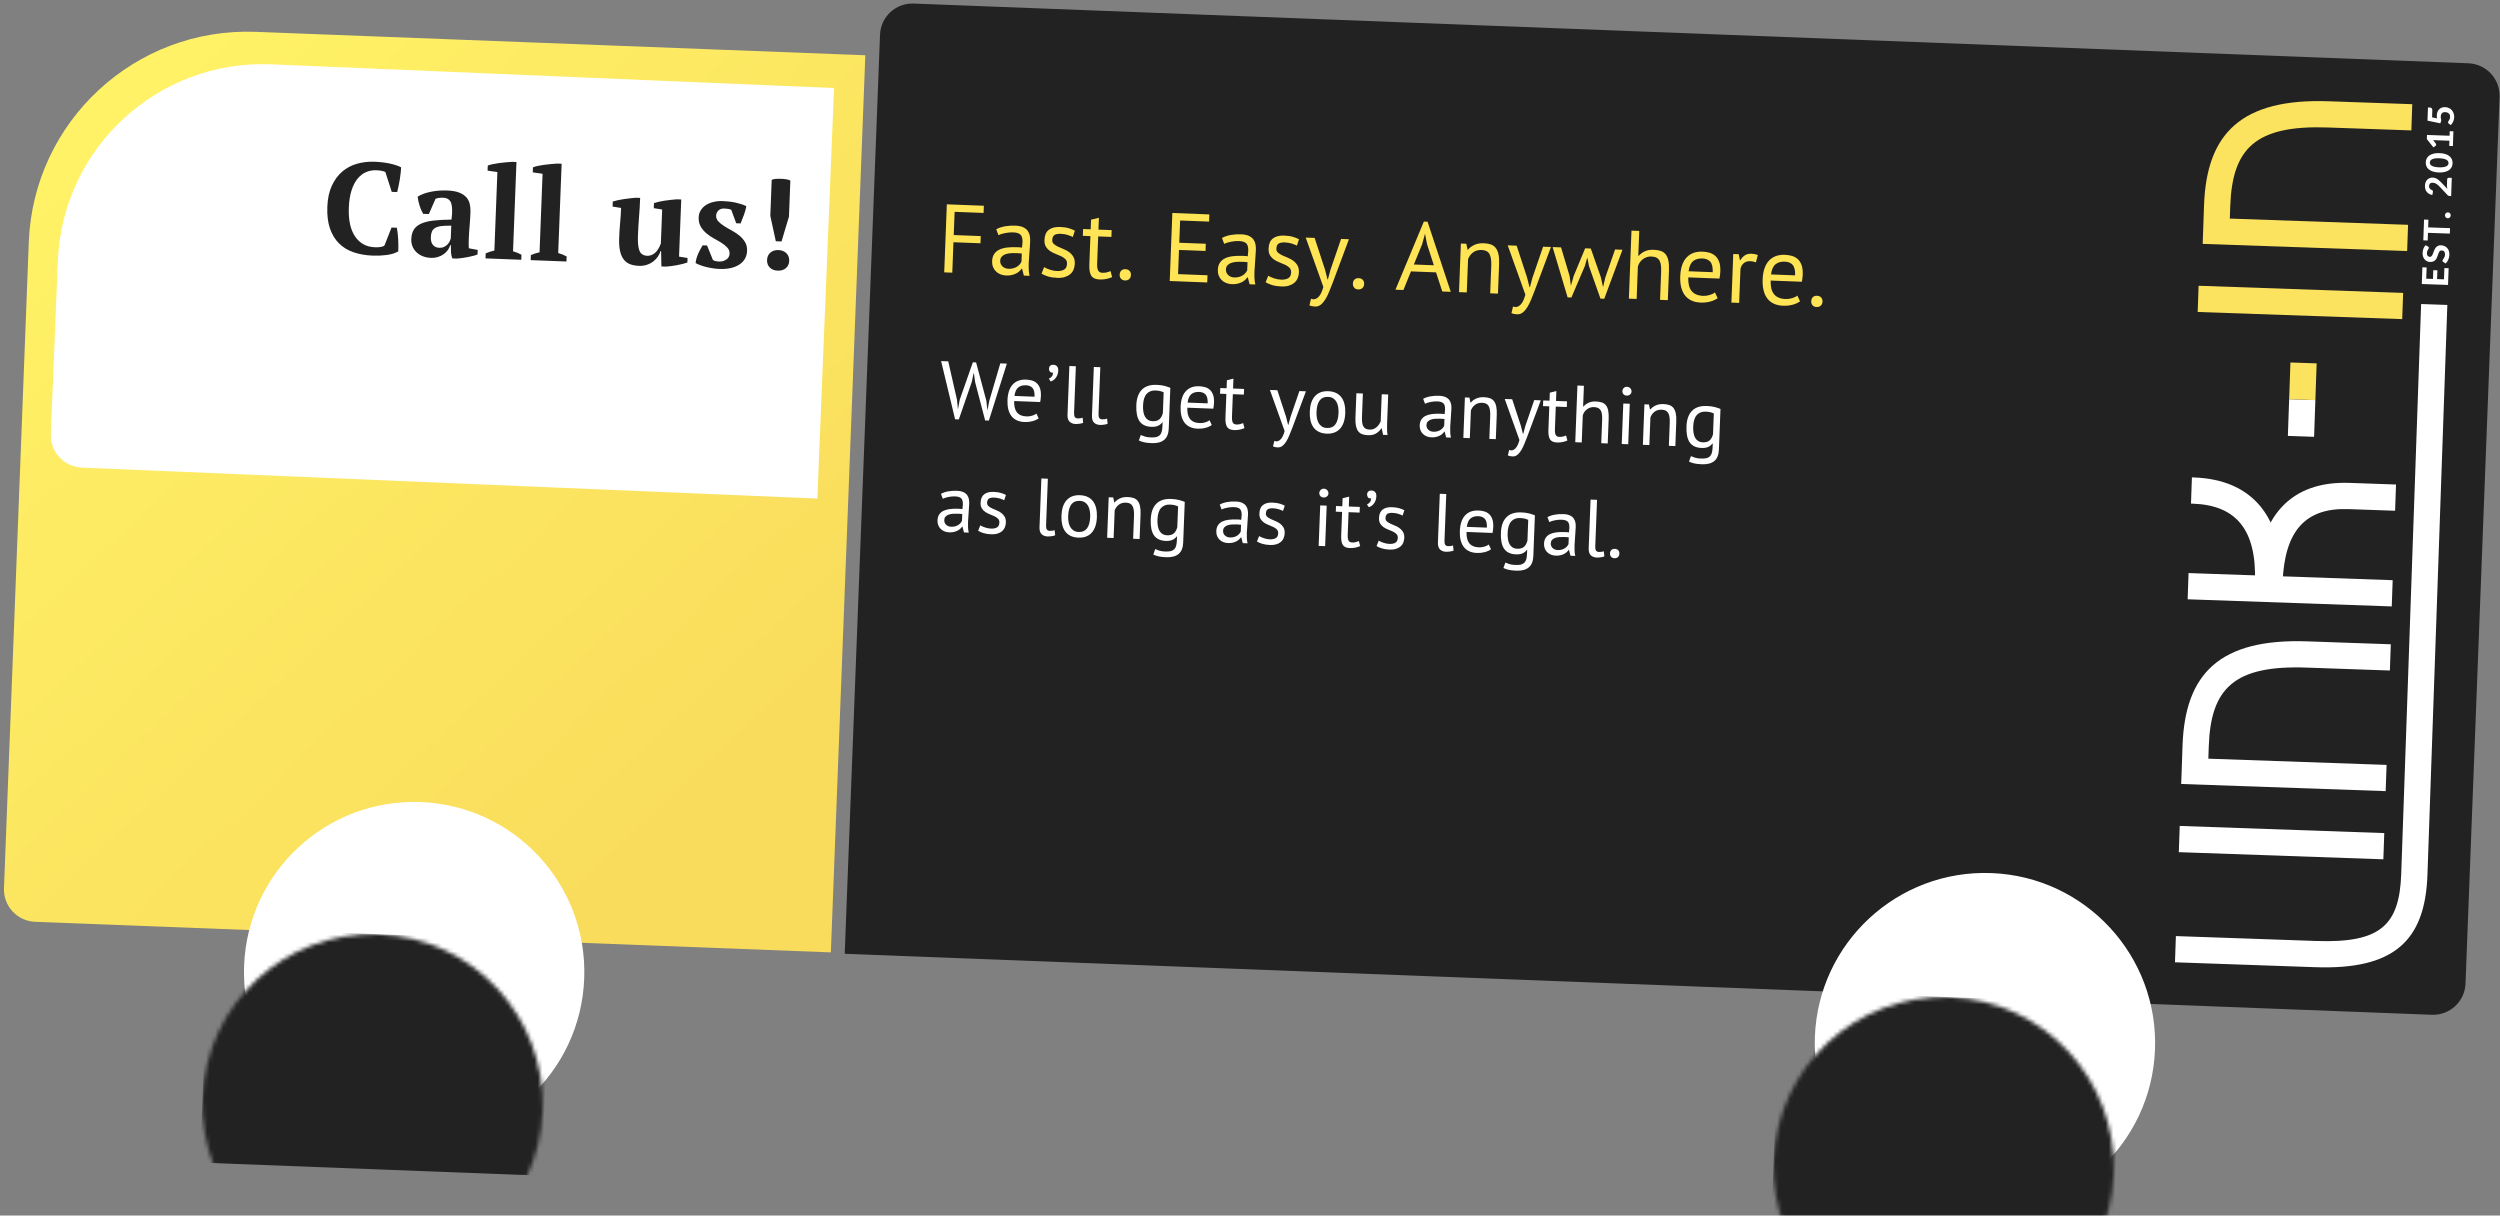 <?xml version="1.0" encoding="UTF-8"?>
<svg width="617px" height="300px" viewBox="0 0 617 300" version="1.1" xmlns="http://www.w3.org/2000/svg" xmlns:xlink="http://www.w3.org/1999/xlink">
    <rect x="0" y="0" width="617" height="300" fill="#808080" stroke="none"/>
    <!-- Generator: Sketch 48.2 (47327) - http://www.bohemiancoding.com/sketch -->
    <title>TRUCK</title>
    <desc>Created with Sketch.</desc>
    <defs>
        <linearGradient x1="9.818%" y1="10.657%" x2="80.597%" y2="85.948%" id="linearGradient-1">
            <stop stop-color="#FFF266" offset="0%"></stop>
            <stop stop-color="#F9DC5C" offset="100%"></stop>
        </linearGradient>
        <polygon id="path-2" points="149.588 29.788 140.523 29.788 140.523 23.312 149.588 23.312"></polygon>
        <circle id="path-4" cx="42" cy="42" r="42"></circle>
        <circle id="path-6" cx="42" cy="42" r="42"></circle>
    </defs>
    <g id="MAIN" stroke="none" stroke-width="1" fill="none" fill-rule="evenodd" transform="translate(-341, -1202)">
        <g id="SECTION-2" transform="translate(0, 657)">
            <g id="TRUCK" transform="translate(648.477, 693.296) rotate(2.2) translate(-648.477, -693.296) translate(343.977, 548.296)">
                <g id="Group-16" transform="translate(0.915, 0.838)">
                    <g id="Group-15" transform="translate(0, 13)">
                        <path d="M54.038,0.209 L204.569,0.209 L204.569,221.783 L8.038,221.783 C3.62,221.783 0.038,218.201 0.038,213.783 L0.038,54.209 C0.038,24.386 24.215,0.209 54.038,0.209 Z" id="Rectangle-7" fill="url(#linearGradient-1)"></path>
                        <path d="M58.196,8.073 L197.163,8.587 L196.941,109.995 L15.258,109.323 C10.845,109.307 7.278,105.719 7.288,101.305 L7.381,58.589 C7.443,30.628 30.159,8.011 58.12,8.073 C58.146,8.073 58.171,8.073 58.196,8.073 Z" id="Rectangle-7" fill="#FFFFFF"></path>
                        <path d="M89.358,47.184 L90.67,47.184 C90.756,47.526 90.836,47.936 90.91,48.416 C90.985,48.896 91.049,49.408 91.102,49.952 C91.156,50.496 91.193,51.035 91.214,51.568 C91.236,52.102 91.246,52.582 91.246,53.008 C90.499,53.478 89.566,53.808 88.446,54 C87.326,54.192 86.18,54.288 85.006,54.288 C83.235,54.288 81.63,54.07 80.19,53.632 C78.75,53.195 77.524,52.502 76.51,51.552 C75.497,50.603 74.713,49.398 74.158,47.936 C73.603,46.475 73.326,44.72 73.326,42.672 C73.326,40.646 73.63,38.902 74.238,37.44 C74.846,35.979 75.662,34.779 76.686,33.84 C77.71,32.902 78.899,32.214 80.254,31.776 C81.609,31.339 83.033,31.12 84.526,31.12 C85.934,31.12 87.209,31.222 88.35,31.424 C89.492,31.627 90.425,31.899 91.15,32.24 C91.15,32.582 91.134,33.019 91.102,33.552 C91.07,34.086 91.017,34.646 90.942,35.232 C90.868,35.819 90.782,36.395 90.686,36.96 C90.59,37.526 90.5,38 90.414,38.384 L89.07,38.384 L87.31,33.552 C87.118,33.446 86.809,33.36 86.382,33.296 C85.955,33.232 85.518,33.2 85.07,33.2 C84.195,33.2 83.374,33.376 82.606,33.728 C81.838,34.08 81.156,34.64 80.558,35.408 C79.961,36.176 79.492,37.163 79.15,38.368 C78.809,39.574 78.638,41.019 78.638,42.704 C78.638,45.755 79.246,48.102 80.462,49.744 C81.678,51.387 83.331,52.208 85.422,52.208 C86.02,52.208 86.526,52.16 86.942,52.064 C87.358,51.968 87.641,51.835 87.79,51.664 L89.358,47.184 Z M108.516,49.264 C108.516,49.734 108.521,50.139 108.532,50.48 C108.542,50.822 108.569,51.184 108.612,51.568 L110.82,51.888 L110.82,53.008 C110.564,53.136 110.217,53.264 109.78,53.392 C109.342,53.52 108.884,53.643 108.404,53.76 C107.923,53.878 107.449,53.974 106.98,54.048 C106.51,54.123 106.094,54.182 105.732,54.224 L104.644,54.224 C104.43,53.734 104.302,53.243 104.26,52.752 C104.217,52.262 104.185,51.664 104.164,50.96 L104.004,50.96 C103.897,51.387 103.716,51.798 103.46,52.192 C103.204,52.587 102.878,52.939 102.484,53.248 C102.089,53.558 101.625,53.808 101.092,54 C100.558,54.192 99.961,54.288 99.3,54.288 C98.595,54.288 97.945,54.182 97.348,53.968 C96.75,53.755 96.228,53.456 95.78,53.072 C95.331,52.688 94.98,52.224 94.724,51.68 C94.468,51.136 94.34,50.523 94.34,49.84 C94.34,48.88 94.521,48.091 94.884,47.472 C95.246,46.854 95.817,46.347 96.596,45.952 C97.374,45.558 98.377,45.264 99.604,45.072 C100.83,44.88 102.318,44.742 104.068,44.656 C104.238,42.822 104.164,41.478 103.844,40.624 C103.523,39.771 102.83,39.344 101.764,39.344 C101.102,39.344 100.494,39.451 99.94,39.664 L98.436,43.504 L97.028,43.504 C96.857,43.248 96.692,42.955 96.532,42.624 C96.372,42.294 96.222,41.942 96.084,41.568 C95.945,41.195 95.828,40.816 95.732,40.432 C95.636,40.048 95.566,39.675 95.524,39.312 C96.334,38.758 97.379,38.32 98.66,38 C99.94,37.68 101.294,37.52 102.724,37.52 C103.94,37.52 104.931,37.654 105.7,37.92 C106.468,38.187 107.07,38.55 107.508,39.008 C107.945,39.467 108.249,40.006 108.42,40.624 C108.59,41.243 108.676,41.904 108.676,42.608 C108.676,43.888 108.649,45.046 108.596,46.08 C108.542,47.115 108.516,48.176 108.516,49.264 Z M101.316,51.728 C101.764,51.728 102.147,51.643 102.468,51.472 C102.788,51.302 103.059,51.099 103.284,50.864 C103.508,50.63 103.678,50.374 103.796,50.096 C103.913,49.819 104.004,49.574 104.068,49.36 L104.068,46.16 C103.065,46.182 102.244,46.246 101.604,46.352 C100.963,46.459 100.462,46.635 100.1,46.88 C99.737,47.126 99.486,47.435 99.348,47.808 C99.209,48.182 99.14,48.635 99.14,49.168 C99.14,49.979 99.331,50.608 99.716,51.056 C100.1,51.504 100.633,51.728 101.316,51.728 Z M121.657,53.904 L112.825,53.904 L112.825,52.656 C113.529,52.315 114.233,52.059 114.937,51.888 L114.937,32.496 L112.505,32.24 L112.505,30.992 C112.782,30.864 113.166,30.736 113.657,30.608 C114.148,30.48 114.675,30.368 115.241,30.272 C115.806,30.176 116.371,30.091 116.937,30.016 C117.502,29.942 118.009,29.883 118.457,29.84 L119.545,29.84 L119.545,51.888 C120.249,52.059 120.953,52.315 121.657,52.656 L121.657,53.904 Z M132.814,53.904 L123.982,53.904 L123.982,52.656 C124.686,52.315 125.39,52.059 126.094,51.888 L126.094,32.496 L123.662,32.24 L123.662,30.992 C123.94,30.864 124.323,30.736 124.814,30.608 C125.305,30.48 125.833,30.368 126.398,30.272 C126.964,30.176 127.529,30.091 128.094,30.016 C128.66,29.942 129.166,29.883 129.614,29.84 L130.702,29.84 L130.702,51.888 C131.406,52.059 132.11,52.315 132.814,52.656 L132.814,53.904 Z M145.593,47.568 C145.593,46.224 145.625,44.976 145.689,43.824 C145.753,42.672 145.785,41.456 145.785,40.176 L143.673,39.92 L143.673,38.672 C144.014,38.544 144.435,38.416 144.937,38.288 C145.438,38.16 145.955,38.048 146.489,37.952 C147.022,37.856 147.539,37.771 148.041,37.696 C148.542,37.622 148.964,37.563 149.305,37.52 L150.393,37.52 C150.393,39.12 150.361,40.694 150.297,42.24 C150.233,43.787 150.201,45.307 150.201,46.8 C150.201,48.55 150.377,49.808 150.729,50.576 C151.081,51.344 151.737,51.728 152.697,51.728 C153.358,51.728 153.971,51.478 154.537,50.976 C155.102,50.475 155.566,49.67 155.929,48.56 L155.929,40.176 L153.849,39.92 L153.849,38.672 C154.169,38.544 154.569,38.416 155.049,38.288 C155.529,38.16 156.03,38.048 156.553,37.952 C157.076,37.856 157.593,37.771 158.105,37.696 C158.617,37.622 159.065,37.563 159.449,37.52 L160.537,37.52 L160.537,51.632 L162.649,51.888 L162.649,53.008 C162.35,53.136 161.977,53.264 161.529,53.392 C161.081,53.52 160.612,53.643 160.121,53.76 C159.63,53.878 159.145,53.974 158.665,54.048 C158.185,54.123 157.753,54.182 157.369,54.224 L156.281,54.224 L156.057,50.416 L155.929,50.416 C155.822,50.864 155.63,51.318 155.353,51.776 C155.076,52.235 154.718,52.651 154.281,53.024 C153.843,53.398 153.326,53.702 152.729,53.936 C152.131,54.171 151.47,54.288 150.745,54.288 C149.934,54.288 149.214,54.187 148.585,53.984 C147.955,53.782 147.417,53.424 146.969,52.912 C146.521,52.4 146.18,51.712 145.945,50.848 C145.71,49.984 145.593,48.891 145.593,47.568 Z M172.974,50.416 C172.974,49.862 172.777,49.382 172.382,48.976 C171.987,48.571 171.497,48.198 170.91,47.856 C170.323,47.515 169.684,47.174 168.99,46.832 C168.297,46.491 167.657,46.091 167.07,45.632 C166.483,45.174 165.993,44.635 165.598,44.016 C165.203,43.398 165.006,42.64 165.006,41.744 C165.006,41.104 165.155,40.523 165.454,40 C165.753,39.478 166.158,39.035 166.67,38.672 C167.182,38.31 167.795,38.027 168.51,37.824 C169.225,37.622 169.998,37.52 170.83,37.52 C171.982,37.52 173.054,37.611 174.046,37.792 C175.038,37.974 175.907,38.224 176.654,38.544 C176.569,39.227 176.398,39.958 176.142,40.736 C175.886,41.515 175.641,42.224 175.406,42.864 L174.318,42.864 L172.974,39.6 C172.718,39.494 172.452,39.424 172.174,39.392 C171.897,39.36 171.588,39.344 171.246,39.344 C170.606,39.344 170.121,39.531 169.79,39.904 C169.459,40.278 169.294,40.699 169.294,41.168 C169.294,41.702 169.491,42.166 169.886,42.56 C170.281,42.955 170.771,43.323 171.358,43.664 C171.945,44.006 172.585,44.347 173.278,44.688 C173.972,45.03 174.611,45.419 175.198,45.856 C175.785,46.294 176.275,46.811 176.67,47.408 C177.065,48.006 177.262,48.72 177.262,49.552 C177.262,51.024 176.665,52.182 175.47,53.024 C174.275,53.867 172.676,54.288 170.67,54.288 C169.646,54.288 168.59,54.182 167.502,53.968 C166.414,53.755 165.476,53.456 164.686,53.072 C164.729,52.304 164.91,51.526 165.23,50.736 C165.55,49.947 165.892,49.243 166.254,48.624 L167.342,48.624 L168.91,52.112 C169.145,52.283 169.406,52.384 169.694,52.416 C169.982,52.448 170.254,52.464 170.51,52.464 C171.129,52.464 171.694,52.283 172.206,51.92 C172.718,51.558 172.974,51.056 172.974,50.416 Z M184.26,46.928 L182.66,40.72 L182.66,31.824 C182.873,31.696 183.193,31.606 183.62,31.552 C184.046,31.499 184.494,31.472 184.964,31.472 C185.433,31.472 185.875,31.499 186.292,31.552 C186.708,31.606 187.033,31.696 187.268,31.824 L187.268,40.72 L185.668,46.928 L184.26,46.928 Z M182.276,51.632 C182.276,50.864 182.526,50.246 183.028,49.776 C183.529,49.307 184.185,49.072 184.996,49.072 C185.806,49.072 186.467,49.307 186.98,49.776 C187.492,50.246 187.748,50.864 187.748,51.632 C187.748,52.4 187.492,53.014 186.98,53.472 C186.467,53.931 185.806,54.16 184.996,54.16 C184.185,54.16 183.529,53.931 183.028,53.472 C182.526,53.014 182.276,52.4 182.276,51.632 Z" id="Call-us!" fill="#222222"></path>
                    </g>
                    <g id="Group-14" transform="translate(208, -0)">
                        <path d="M8,-2.27373675e-13 L392,-2.27373675e-13 C396.418,-2.281853e-13 400,3.582 400,8 L400,227 C400,231.418 396.418,235 392,235 L3.41060513e-13,235 L3.41060513e-13,8 C3.4051943e-13,3.582 3.582,-2.26562051e-13 8,-2.27373675e-13 Z" id="Rectangle-7-Copy" fill="#222222"></path>
                        <path d="M22.438,97.293 L22.758,99.613 L22.778,99.613 L23.118,97.253 L25.998,87.913 L26.798,87.913 L29.698,97.293 L30.038,99.613 L30.058,99.613 L30.418,97.253 L32.778,87.913 L34.398,87.913 L30.498,102.133 L29.578,102.133 L26.738,92.753 L26.378,90.633 L26.278,90.633 L25.918,92.773 L23.078,102.133 L22.158,102.133 L18.158,87.913 L19.918,87.913 L22.438,97.293 Z M42.758,101.113 C42.358,101.433 41.855,101.686 41.248,101.873 C40.641,102.059 39.998,102.153 39.318,102.153 C38.558,102.153 37.898,102.029 37.338,101.783 C36.778,101.536 36.318,101.183 35.958,100.723 C35.598,100.263 35.331,99.713 35.158,99.073 C34.985,98.433 34.898,97.713 34.898,96.913 C34.898,95.206 35.278,93.906 36.038,93.013 C36.798,92.119 37.885,91.673 39.298,91.673 C39.751,91.673 40.205,91.723 40.658,91.823 C41.111,91.923 41.518,92.113 41.878,92.393 C42.238,92.673 42.531,93.069 42.758,93.583 C42.985,94.096 43.098,94.773 43.098,95.613 C43.098,96.053 43.058,96.539 42.978,97.073 L36.558,97.073 C36.558,97.659 36.618,98.179 36.738,98.633 C36.858,99.086 37.045,99.469 37.298,99.783 C37.551,100.096 37.881,100.336 38.288,100.503 C38.695,100.669 39.191,100.753 39.778,100.753 C40.231,100.753 40.685,100.673 41.138,100.513 C41.591,100.353 41.931,100.166 42.158,99.953 L42.758,101.113 Z M39.318,93.073 C38.531,93.073 37.901,93.279 37.428,93.693 C36.955,94.106 36.671,94.813 36.578,95.813 L41.538,95.813 C41.538,94.799 41.345,94.089 40.958,93.683 C40.571,93.276 40.025,93.073 39.318,93.073 Z M44.838,88.733 C44.838,88.426 44.935,88.186 45.128,88.013 C45.321,87.839 45.571,87.753 45.878,87.753 C46.251,87.753 46.555,87.869 46.788,88.103 C47.021,88.336 47.138,88.686 47.138,89.153 C47.138,89.593 47.075,89.973 46.948,90.293 C46.821,90.613 46.668,90.883 46.488,91.103 C46.308,91.323 46.118,91.499 45.918,91.633 C45.718,91.766 45.545,91.859 45.398,91.913 L44.898,91.233 C45.205,91.073 45.445,90.873 45.618,90.633 C45.791,90.393 45.878,90.079 45.878,89.693 C45.825,89.706 45.751,89.713 45.658,89.713 C45.405,89.713 45.205,89.623 45.058,89.443 C44.911,89.263 44.838,89.026 44.838,88.733 Z M51.438,99.453 C51.438,99.919 51.518,100.253 51.678,100.453 C51.838,100.653 52.065,100.753 52.358,100.753 C52.531,100.753 52.718,100.739 52.918,100.713 C53.118,100.686 53.345,100.626 53.598,100.533 L53.778,101.793 C53.565,101.899 53.268,101.986 52.888,102.053 C52.508,102.119 52.178,102.153 51.898,102.153 C51.298,102.153 50.805,101.983 50.418,101.643 C50.031,101.303 49.838,100.726 49.838,99.913 L49.838,87.913 L51.438,87.913 L51.438,99.453 Z M57.478,99.453 C57.478,99.919 57.558,100.253 57.718,100.453 C57.878,100.653 58.105,100.753 58.398,100.753 C58.571,100.753 58.758,100.739 58.958,100.713 C59.158,100.686 59.385,100.626 59.638,100.533 L59.818,101.793 C59.605,101.899 59.308,101.986 58.928,102.053 C58.548,102.119 58.218,102.153 57.938,102.153 C57.338,102.153 56.845,101.983 56.458,101.643 C56.071,101.303 55.878,100.726 55.878,99.913 L55.878,87.913 L57.478,87.913 L57.478,99.453 Z M74.938,102.373 C74.938,103.666 74.595,104.619 73.908,105.233 C73.221,105.846 72.205,106.153 70.858,106.153 C70.058,106.153 69.415,106.103 68.928,106.003 C68.441,105.903 68.025,105.773 67.678,105.613 L68.098,104.253 C68.405,104.373 68.745,104.486 69.118,104.593 C69.491,104.699 69.978,104.753 70.578,104.753 C71.138,104.753 71.595,104.703 71.948,104.603 C72.301,104.503 72.585,104.336 72.798,104.103 C73.011,103.869 73.158,103.569 73.238,103.203 C73.318,102.836 73.358,102.399 73.358,101.893 L73.358,100.933 L73.278,100.933 C73.011,101.319 72.671,101.616 72.258,101.823 C71.845,102.029 71.305,102.133 70.638,102.133 C69.291,102.133 68.301,101.713 67.668,100.873 C67.035,100.033 66.718,98.726 66.718,96.953 C66.718,95.246 67.125,93.949 67.938,93.063 C68.751,92.176 69.951,91.733 71.538,91.733 C72.298,91.733 72.948,91.793 73.488,91.913 C74.028,92.033 74.511,92.173 74.938,92.333 L74.938,102.373 Z M70.918,100.733 C71.598,100.733 72.131,100.563 72.518,100.223 C72.905,99.883 73.178,99.353 73.338,98.633 L73.338,93.513 C72.805,93.259 72.125,93.133 71.298,93.133 C70.391,93.133 69.678,93.439 69.158,94.053 C68.638,94.666 68.378,95.626 68.378,96.933 C68.378,97.493 68.425,98.006 68.518,98.473 C68.611,98.939 68.758,99.339 68.958,99.673 C69.158,100.006 69.418,100.266 69.738,100.453 C70.058,100.639 70.451,100.733 70.918,100.733 Z M85.518,101.113 C85.118,101.433 84.615,101.686 84.008,101.873 C83.401,102.059 82.758,102.153 82.078,102.153 C81.318,102.153 80.658,102.029 80.098,101.783 C79.538,101.536 79.078,101.183 78.718,100.723 C78.358,100.263 78.091,99.713 77.918,99.073 C77.745,98.433 77.658,97.713 77.658,96.913 C77.658,95.206 78.038,93.906 78.798,93.013 C79.558,92.119 80.645,91.673 82.058,91.673 C82.511,91.673 82.965,91.723 83.418,91.823 C83.871,91.923 84.278,92.113 84.638,92.393 C84.998,92.673 85.291,93.069 85.518,93.583 C85.745,94.096 85.858,94.773 85.858,95.613 C85.858,96.053 85.818,96.539 85.738,97.073 L79.318,97.073 C79.318,97.659 79.378,98.179 79.498,98.633 C79.618,99.086 79.805,99.469 80.058,99.783 C80.311,100.096 80.641,100.336 81.048,100.503 C81.455,100.669 81.951,100.753 82.538,100.753 C82.991,100.753 83.445,100.673 83.898,100.513 C84.351,100.353 84.691,100.166 84.918,99.953 L85.518,101.113 Z M82.078,93.073 C81.291,93.073 80.661,93.279 80.188,93.693 C79.715,94.106 79.431,94.813 79.338,95.813 L84.298,95.813 C84.298,94.799 84.105,94.089 83.718,93.683 C83.331,93.276 82.785,93.073 82.078,93.073 Z M87.258,91.913 L88.818,91.913 L88.818,89.933 L90.418,89.473 L90.418,91.913 L93.138,91.913 L93.138,93.313 L90.418,93.313 L90.418,98.853 C90.418,99.546 90.505,100.036 90.678,100.323 C90.851,100.609 91.145,100.753 91.558,100.753 C91.905,100.753 92.198,100.716 92.438,100.643 C92.678,100.569 92.945,100.473 93.238,100.353 L93.598,101.573 C93.238,101.746 92.845,101.886 92.418,101.993 C91.991,102.099 91.531,102.153 91.038,102.153 C90.225,102.153 89.651,101.923 89.318,101.463 C88.985,101.003 88.818,100.233 88.818,99.153 L88.818,93.313 L87.258,93.313 L87.258,91.913 Z M103.758,98.393 L104.318,100.313 L104.418,100.313 L104.858,98.373 L106.798,91.913 L108.418,91.913 L105.458,100.893 C105.231,101.546 105.008,102.179 104.788,102.793 C104.568,103.406 104.325,103.953 104.058,104.433 C103.791,104.913 103.491,105.296 103.158,105.583 C102.825,105.869 102.438,106.013 101.998,106.013 C101.518,106.013 101.125,105.946 100.818,105.813 L101.098,104.433 C101.271,104.499 101.438,104.533 101.598,104.533 C101.971,104.533 102.331,104.336 102.678,103.943 C103.025,103.549 103.311,102.873 103.538,101.913 L99.518,91.913 L101.358,91.913 L103.758,98.393 Z M109.558,96.913 C109.558,95.219 109.935,93.923 110.688,93.023 C111.441,92.123 112.525,91.673 113.938,91.673 C114.685,91.673 115.335,91.796 115.888,92.043 C116.441,92.289 116.898,92.643 117.258,93.103 C117.618,93.563 117.885,94.116 118.058,94.763 C118.231,95.409 118.318,96.126 118.318,96.913 C118.318,98.606 117.941,99.903 117.188,100.803 C116.435,101.703 115.351,102.153 113.938,102.153 C113.191,102.153 112.541,102.029 111.988,101.783 C111.435,101.536 110.978,101.183 110.618,100.723 C110.258,100.263 109.991,99.709 109.818,99.063 C109.645,98.416 109.558,97.699 109.558,96.913 Z M111.218,96.913 C111.218,97.419 111.268,97.906 111.368,98.373 C111.468,98.839 111.625,99.246 111.838,99.593 C112.051,99.939 112.331,100.219 112.678,100.433 C113.025,100.646 113.445,100.753 113.938,100.753 C115.751,100.766 116.658,99.486 116.658,96.913 C116.658,96.393 116.608,95.899 116.508,95.433 C116.408,94.966 116.251,94.559 116.038,94.213 C115.825,93.866 115.545,93.589 115.198,93.383 C114.851,93.176 114.431,93.073 113.938,93.073 C112.125,93.059 111.218,94.339 111.218,96.913 Z M122.478,91.913 L122.478,97.613 C122.478,98.133 122.508,98.589 122.568,98.983 C122.628,99.376 122.731,99.703 122.878,99.963 C123.025,100.223 123.225,100.419 123.478,100.553 C123.731,100.686 124.051,100.753 124.438,100.753 C124.798,100.753 125.118,100.696 125.398,100.583 C125.678,100.469 125.928,100.313 126.148,100.113 C126.368,99.913 126.561,99.683 126.728,99.423 C126.895,99.163 127.031,98.886 127.138,98.593 L127.138,91.913 L128.738,91.913 L128.738,99.073 C128.738,99.553 128.755,100.049 128.788,100.563 C128.821,101.076 128.878,101.526 128.958,101.913 L127.858,101.913 L127.458,100.333 L127.358,100.333 C127.051,100.853 126.638,101.286 126.118,101.633 C125.598,101.979 124.938,102.153 124.138,102.153 C123.605,102.153 123.135,102.089 122.728,101.963 C122.321,101.836 121.981,101.613 121.708,101.293 C121.435,100.973 121.228,100.543 121.088,100.003 C120.948,99.463 120.878,98.779 120.878,97.953 L120.878,91.913 L122.478,91.913 Z M137.398,92.653 C137.905,92.346 138.495,92.119 139.168,91.973 C139.841,91.826 140.545,91.753 141.278,91.753 C141.971,91.753 142.528,91.846 142.948,92.033 C143.368,92.219 143.688,92.463 143.908,92.763 C144.128,93.063 144.275,93.393 144.348,93.753 C144.421,94.113 144.458,94.473 144.458,94.833 C144.458,95.633 144.438,96.413 144.398,97.173 C144.358,97.933 144.338,98.653 144.338,99.333 C144.338,99.826 144.358,100.293 144.398,100.733 C144.438,101.173 144.511,101.579 144.618,101.953 L143.438,101.953 L143.018,100.553 L142.918,100.553 C142.798,100.739 142.648,100.923 142.468,101.103 C142.288,101.283 142.071,101.443 141.818,101.583 C141.565,101.723 141.271,101.839 140.938,101.933 C140.605,102.026 140.225,102.073 139.798,102.073 C139.371,102.073 138.975,102.006 138.608,101.873 C138.241,101.739 137.925,101.549 137.658,101.303 C137.391,101.056 137.181,100.759 137.028,100.413 C136.875,100.066 136.798,99.673 136.798,99.233 C136.798,98.646 136.918,98.156 137.158,97.763 C137.398,97.369 137.735,97.056 138.168,96.823 C138.601,96.589 139.121,96.423 139.728,96.323 C140.335,96.223 141.005,96.173 141.738,96.173 L142.288,96.173 C142.468,96.173 142.651,96.186 142.838,96.213 C142.878,95.813 142.898,95.453 142.898,95.133 C142.898,94.399 142.751,93.886 142.458,93.593 C142.165,93.299 141.631,93.153 140.858,93.153 C140.631,93.153 140.388,93.169 140.128,93.203 C139.868,93.236 139.601,93.283 139.328,93.343 C139.055,93.403 138.795,93.476 138.548,93.563 C138.301,93.649 138.085,93.746 137.898,93.853 L137.398,92.653 Z M140.238,100.673 C140.611,100.673 140.945,100.623 141.238,100.523 C141.531,100.423 141.785,100.296 141.998,100.143 C142.211,99.989 142.388,99.819 142.528,99.633 C142.668,99.446 142.771,99.266 142.838,99.093 L142.838,97.433 C142.651,97.419 142.461,97.409 142.268,97.403 C142.075,97.396 141.885,97.393 141.698,97.393 C141.285,97.393 140.881,97.416 140.488,97.463 C140.095,97.509 139.748,97.596 139.448,97.723 C139.148,97.849 138.908,98.023 138.728,98.243 C138.548,98.463 138.458,98.739 138.458,99.073 C138.458,99.539 138.625,99.923 138.958,100.223 C139.291,100.523 139.718,100.673 140.238,100.673 Z M154.098,101.913 L154.098,96.213 C154.098,95.173 153.948,94.389 153.648,93.863 C153.348,93.336 152.798,93.073 151.998,93.073 C151.291,93.073 150.708,93.263 150.248,93.643 C149.788,94.023 149.465,94.499 149.278,95.073 L149.278,101.913 L147.678,101.913 L147.678,91.913 L148.798,91.913 L149.098,93.133 L149.178,93.133 C149.498,92.706 149.928,92.356 150.468,92.083 C151.008,91.809 151.651,91.673 152.398,91.673 C152.945,91.673 153.425,91.736 153.838,91.863 C154.251,91.989 154.595,92.213 154.868,92.533 C155.141,92.853 155.348,93.283 155.488,93.823 C155.628,94.363 155.698,95.046 155.698,95.873 L155.698,101.913 L154.098,101.913 Z M161.758,98.393 L162.318,100.313 L162.418,100.313 L162.858,98.373 L164.798,91.913 L166.418,91.913 L163.458,100.893 C163.231,101.546 163.008,102.179 162.788,102.793 C162.568,103.406 162.325,103.953 162.058,104.433 C161.791,104.913 161.491,105.296 161.158,105.583 C160.825,105.869 160.438,106.013 159.998,106.013 C159.518,106.013 159.125,105.946 158.818,105.813 L159.098,104.433 C159.271,104.499 159.438,104.533 159.598,104.533 C159.971,104.533 160.331,104.336 160.678,103.943 C161.025,103.549 161.311,102.873 161.538,101.913 L157.518,91.913 L159.358,91.913 L161.758,98.393 Z M167.018,91.913 L168.578,91.913 L168.578,89.933 L170.178,89.473 L170.178,91.913 L172.898,91.913 L172.898,93.313 L170.178,93.313 L170.178,98.853 C170.178,99.546 170.265,100.036 170.438,100.323 C170.611,100.609 170.905,100.753 171.318,100.753 C171.665,100.753 171.958,100.716 172.198,100.643 C172.438,100.569 172.705,100.473 172.998,100.353 L173.358,101.573 C172.998,101.746 172.605,101.886 172.178,101.993 C171.751,102.099 171.291,102.153 170.798,102.153 C169.985,102.153 169.411,101.923 169.078,101.463 C168.745,101.003 168.578,100.233 168.578,99.153 L168.578,93.313 L167.018,93.313 L167.018,91.913 Z M181.738,101.913 L181.738,96.213 C181.738,95.693 181.708,95.236 181.648,94.843 C181.588,94.449 181.478,94.123 181.318,93.863 C181.158,93.603 180.941,93.406 180.668,93.273 C180.395,93.139 180.038,93.073 179.598,93.073 C178.971,93.073 178.405,93.276 177.898,93.683 C177.391,94.089 177.065,94.613 176.918,95.253 L176.918,101.913 L175.318,101.913 L175.318,87.913 L176.918,87.913 L176.918,93.033 L176.998,93.033 C177.345,92.619 177.761,92.289 178.248,92.043 C178.735,91.796 179.338,91.673 180.058,91.673 C180.618,91.673 181.105,91.736 181.518,91.863 C181.931,91.989 182.275,92.213 182.548,92.533 C182.821,92.853 183.021,93.283 183.148,93.823 C183.275,94.363 183.338,95.046 183.338,95.873 L183.338,101.913 L181.738,101.913 Z M186.798,91.913 L188.398,91.913 L188.398,101.913 L186.798,101.913 L186.798,91.913 Z M186.458,88.873 C186.458,88.566 186.561,88.303 186.768,88.083 C186.975,87.863 187.238,87.753 187.558,87.753 C187.878,87.753 188.151,87.863 188.378,88.083 C188.605,88.303 188.718,88.566 188.718,88.873 C188.718,89.179 188.605,89.433 188.378,89.633 C188.151,89.833 187.878,89.933 187.558,89.933 C187.238,89.933 186.975,89.833 186.768,89.633 C186.561,89.433 186.458,89.179 186.458,88.873 Z M198.438,101.913 L198.438,96.213 C198.438,95.173 198.288,94.389 197.988,93.863 C197.688,93.336 197.138,93.073 196.338,93.073 C195.631,93.073 195.048,93.263 194.588,93.643 C194.128,94.023 193.805,94.499 193.618,95.073 L193.618,101.913 L192.018,101.913 L192.018,91.913 L193.138,91.913 L193.438,93.133 L193.518,93.133 C193.838,92.706 194.268,92.356 194.808,92.083 C195.348,91.809 195.991,91.673 196.738,91.673 C197.285,91.673 197.765,91.736 198.178,91.863 C198.591,91.989 198.935,92.213 199.208,92.533 C199.481,92.853 199.688,93.283 199.828,93.823 C199.968,94.363 200.038,95.046 200.038,95.873 L200.038,101.913 L198.438,101.913 Z M210.818,102.373 C210.818,103.666 210.475,104.619 209.788,105.233 C209.101,105.846 208.085,106.153 206.738,106.153 C205.938,106.153 205.295,106.103 204.808,106.003 C204.321,105.903 203.905,105.773 203.558,105.613 L203.978,104.253 C204.285,104.373 204.625,104.486 204.998,104.593 C205.371,104.699 205.858,104.753 206.458,104.753 C207.018,104.753 207.475,104.703 207.828,104.603 C208.181,104.503 208.465,104.336 208.678,104.103 C208.891,103.869 209.038,103.569 209.118,103.203 C209.198,102.836 209.238,102.399 209.238,101.893 L209.238,100.933 L209.158,100.933 C208.891,101.319 208.551,101.616 208.138,101.823 C207.725,102.029 207.185,102.133 206.518,102.133 C205.171,102.133 204.181,101.713 203.548,100.873 C202.915,100.033 202.598,98.726 202.598,96.953 C202.598,95.246 203.005,93.949 203.818,93.063 C204.631,92.176 205.831,91.733 207.418,91.733 C208.178,91.733 208.828,91.793 209.368,91.913 C209.908,92.033 210.391,92.173 210.818,92.333 L210.818,102.373 Z M206.798,100.733 C207.478,100.733 208.011,100.563 208.398,100.223 C208.785,99.883 209.058,99.353 209.218,98.633 L209.218,93.513 C208.685,93.259 208.005,93.133 207.178,93.133 C206.271,93.133 205.558,93.439 205.038,94.053 C204.518,94.666 204.258,95.626 204.258,96.933 C204.258,97.493 204.305,98.006 204.398,98.473 C204.491,98.939 204.638,99.339 204.838,99.673 C205.038,100.006 205.298,100.266 205.618,100.453 C205.938,100.639 206.331,100.733 206.798,100.733 Z M19.378,120.653 C19.885,120.346 20.475,120.119 21.148,119.973 C21.821,119.826 22.525,119.753 23.258,119.753 C23.951,119.753 24.508,119.846 24.928,120.033 C25.348,120.219 25.668,120.463 25.888,120.763 C26.108,121.063 26.255,121.393 26.328,121.753 C26.401,122.113 26.438,122.473 26.438,122.833 C26.438,123.633 26.418,124.413 26.378,125.173 C26.338,125.933 26.318,126.653 26.318,127.333 C26.318,127.826 26.338,128.293 26.378,128.733 C26.418,129.173 26.491,129.579 26.598,129.953 L25.418,129.953 L24.998,128.553 L24.898,128.553 C24.778,128.739 24.628,128.923 24.448,129.103 C24.268,129.283 24.051,129.443 23.798,129.583 C23.545,129.723 23.251,129.839 22.918,129.933 C22.585,130.026 22.205,130.073 21.778,130.073 C21.351,130.073 20.955,130.006 20.588,129.873 C20.221,129.739 19.905,129.549 19.638,129.303 C19.371,129.056 19.161,128.759 19.008,128.413 C18.855,128.066 18.778,127.673 18.778,127.233 C18.778,126.646 18.898,126.156 19.138,125.763 C19.378,125.369 19.715,125.056 20.148,124.823 C20.581,124.589 21.101,124.423 21.708,124.323 C22.315,124.223 22.985,124.173 23.718,124.173 L24.268,124.173 C24.448,124.173 24.631,124.186 24.818,124.213 C24.858,123.813 24.878,123.453 24.878,123.133 C24.878,122.399 24.731,121.886 24.438,121.593 C24.145,121.299 23.611,121.153 22.838,121.153 C22.611,121.153 22.368,121.169 22.108,121.203 C21.848,121.236 21.581,121.283 21.308,121.343 C21.035,121.403 20.775,121.476 20.528,121.563 C20.281,121.649 20.065,121.746 19.878,121.853 L19.378,120.653 Z M22.218,128.673 C22.591,128.673 22.925,128.623 23.218,128.523 C23.511,128.423 23.765,128.296 23.978,128.143 C24.191,127.989 24.368,127.819 24.508,127.633 C24.648,127.446 24.751,127.266 24.818,127.093 L24.818,125.433 C24.631,125.419 24.441,125.409 24.248,125.403 C24.055,125.396 23.865,125.393 23.678,125.393 C23.265,125.393 22.861,125.416 22.468,125.463 C22.075,125.509 21.728,125.596 21.428,125.723 C21.128,125.849 20.888,126.023 20.708,126.243 C20.528,126.463 20.438,126.739 20.438,127.073 C20.438,127.539 20.605,127.923 20.938,128.223 C21.271,128.523 21.698,128.673 22.218,128.673 Z M34.058,127.193 C34.058,126.793 33.938,126.479 33.698,126.253 C33.458,126.026 33.161,125.836 32.808,125.683 C32.455,125.529 32.068,125.383 31.648,125.243 C31.228,125.103 30.841,124.923 30.488,124.703 C30.135,124.483 29.838,124.199 29.598,123.853 C29.358,123.506 29.238,123.039 29.238,122.453 C29.238,121.493 29.511,120.789 30.058,120.343 C30.605,119.896 31.365,119.673 32.338,119.673 C33.058,119.673 33.661,119.736 34.148,119.863 C34.635,119.989 35.058,120.139 35.418,120.313 L35.038,121.633 C34.731,121.486 34.361,121.356 33.928,121.243 C33.495,121.129 33.031,121.073 32.538,121.073 C31.951,121.073 31.521,121.173 31.248,121.373 C30.975,121.573 30.838,121.919 30.838,122.413 C30.838,122.759 30.958,123.029 31.198,123.223 C31.438,123.416 31.735,123.589 32.088,123.743 C32.441,123.896 32.828,124.046 33.248,124.193 C33.668,124.339 34.055,124.533 34.408,124.773 C34.761,125.013 35.058,125.316 35.298,125.683 C35.538,126.049 35.658,126.533 35.658,127.133 C35.658,127.559 35.588,127.959 35.448,128.333 C35.308,128.706 35.091,129.026 34.798,129.293 C34.505,129.559 34.141,129.769 33.708,129.923 C33.275,130.076 32.765,130.153 32.178,130.153 C31.418,130.153 30.771,130.079 30.238,129.933 C29.705,129.786 29.258,129.613 28.898,129.413 L29.378,128.053 C29.685,128.226 30.085,128.386 30.578,128.533 C31.071,128.679 31.571,128.753 32.078,128.753 C32.651,128.753 33.125,128.639 33.498,128.413 C33.871,128.186 34.058,127.779 34.058,127.193 Z M45.598,127.453 C45.598,127.919 45.678,128.253 45.838,128.453 C45.998,128.653 46.225,128.753 46.518,128.753 C46.691,128.753 46.878,128.739 47.078,128.713 C47.278,128.686 47.505,128.626 47.758,128.533 L47.938,129.793 C47.725,129.899 47.428,129.986 47.048,130.053 C46.668,130.119 46.338,130.153 46.058,130.153 C45.458,130.153 44.965,129.983 44.578,129.643 C44.191,129.303 43.998,128.726 43.998,127.913 L43.998,115.913 L45.598,115.913 L45.598,127.453 Z M49.298,124.913 C49.298,123.219 49.675,121.923 50.428,121.023 C51.181,120.123 52.265,119.673 53.678,119.673 C54.425,119.673 55.075,119.796 55.628,120.043 C56.181,120.289 56.638,120.643 56.998,121.103 C57.358,121.563 57.625,122.116 57.798,122.763 C57.971,123.409 58.058,124.126 58.058,124.913 C58.058,126.606 57.681,127.903 56.928,128.803 C56.175,129.703 55.091,130.153 53.678,130.153 C52.931,130.153 52.281,130.029 51.728,129.783 C51.175,129.536 50.718,129.183 50.358,128.723 C49.998,128.263 49.731,127.709 49.558,127.063 C49.385,126.416 49.298,125.699 49.298,124.913 Z M50.958,124.913 C50.958,125.419 51.008,125.906 51.108,126.373 C51.208,126.839 51.365,127.246 51.578,127.593 C51.791,127.939 52.071,128.219 52.418,128.433 C52.765,128.646 53.185,128.753 53.678,128.753 C55.491,128.766 56.398,127.486 56.398,124.913 C56.398,124.393 56.348,123.899 56.248,123.433 C56.148,122.966 55.991,122.559 55.778,122.213 C55.565,121.866 55.285,121.589 54.938,121.383 C54.591,121.176 54.171,121.073 53.678,121.073 C51.865,121.059 50.958,122.339 50.958,124.913 Z M67.198,129.913 L67.198,124.213 C67.198,123.173 67.048,122.389 66.748,121.863 C66.448,121.336 65.898,121.073 65.098,121.073 C64.391,121.073 63.808,121.263 63.348,121.643 C62.888,122.023 62.565,122.499 62.378,123.073 L62.378,129.913 L60.778,129.913 L60.778,119.913 L61.898,119.913 L62.198,121.133 L62.278,121.133 C62.598,120.706 63.028,120.356 63.568,120.083 C64.108,119.809 64.751,119.673 65.498,119.673 C66.045,119.673 66.525,119.736 66.938,119.863 C67.351,119.989 67.695,120.213 67.968,120.533 C68.241,120.853 68.448,121.283 68.588,121.823 C68.728,122.363 68.798,123.046 68.798,123.873 L68.798,129.913 L67.198,129.913 Z M79.578,130.373 C79.578,131.666 79.235,132.619 78.548,133.233 C77.861,133.846 76.845,134.153 75.498,134.153 C74.698,134.153 74.055,134.103 73.568,134.003 C73.081,133.903 72.665,133.773 72.318,133.613 L72.738,132.253 C73.045,132.373 73.385,132.486 73.758,132.593 C74.131,132.699 74.618,132.753 75.218,132.753 C75.778,132.753 76.235,132.703 76.588,132.603 C76.941,132.503 77.225,132.336 77.438,132.103 C77.651,131.869 77.798,131.569 77.878,131.203 C77.958,130.836 77.998,130.399 77.998,129.893 L77.998,128.933 L77.918,128.933 C77.651,129.319 77.311,129.616 76.898,129.823 C76.485,130.029 75.945,130.133 75.278,130.133 C73.931,130.133 72.941,129.713 72.308,128.873 C71.675,128.033 71.358,126.726 71.358,124.953 C71.358,123.246 71.765,121.949 72.578,121.063 C73.391,120.176 74.591,119.733 76.178,119.733 C76.938,119.733 77.588,119.793 78.128,119.913 C78.668,120.033 79.151,120.173 79.578,120.333 L79.578,130.373 Z M75.558,128.733 C76.238,128.733 76.771,128.563 77.158,128.223 C77.545,127.883 77.818,127.353 77.978,126.633 L77.978,121.513 C77.445,121.259 76.765,121.133 75.938,121.133 C75.031,121.133 74.318,121.439 73.798,122.053 C73.278,122.666 73.018,123.626 73.018,124.933 C73.018,125.493 73.065,126.006 73.158,126.473 C73.251,126.939 73.398,127.339 73.598,127.673 C73.798,128.006 74.058,128.266 74.378,128.453 C74.698,128.639 75.091,128.733 75.558,128.733 Z M88.238,120.653 C88.745,120.346 89.335,120.119 90.008,119.973 C90.681,119.826 91.385,119.753 92.118,119.753 C92.811,119.753 93.368,119.846 93.788,120.033 C94.208,120.219 94.528,120.463 94.748,120.763 C94.968,121.063 95.115,121.393 95.188,121.753 C95.261,122.113 95.298,122.473 95.298,122.833 C95.298,123.633 95.278,124.413 95.238,125.173 C95.198,125.933 95.178,126.653 95.178,127.333 C95.178,127.826 95.198,128.293 95.238,128.733 C95.278,129.173 95.351,129.579 95.458,129.953 L94.278,129.953 L93.858,128.553 L93.758,128.553 C93.638,128.739 93.488,128.923 93.308,129.103 C93.128,129.283 92.911,129.443 92.658,129.583 C92.405,129.723 92.111,129.839 91.778,129.933 C91.445,130.026 91.065,130.073 90.638,130.073 C90.211,130.073 89.815,130.006 89.448,129.873 C89.081,129.739 88.765,129.549 88.498,129.303 C88.231,129.056 88.021,128.759 87.868,128.413 C87.715,128.066 87.638,127.673 87.638,127.233 C87.638,126.646 87.758,126.156 87.998,125.763 C88.238,125.369 88.575,125.056 89.008,124.823 C89.441,124.589 89.961,124.423 90.568,124.323 C91.175,124.223 91.845,124.173 92.578,124.173 L93.128,124.173 C93.308,124.173 93.491,124.186 93.678,124.213 C93.718,123.813 93.738,123.453 93.738,123.133 C93.738,122.399 93.591,121.886 93.298,121.593 C93.005,121.299 92.471,121.153 91.698,121.153 C91.471,121.153 91.228,121.169 90.968,121.203 C90.708,121.236 90.441,121.283 90.168,121.343 C89.895,121.403 89.635,121.476 89.388,121.563 C89.141,121.649 88.925,121.746 88.738,121.853 L88.238,120.653 Z M91.078,128.673 C91.451,128.673 91.785,128.623 92.078,128.523 C92.371,128.423 92.625,128.296 92.838,128.143 C93.051,127.989 93.228,127.819 93.368,127.633 C93.508,127.446 93.611,127.266 93.678,127.093 L93.678,125.433 C93.491,125.419 93.301,125.409 93.108,125.403 C92.915,125.396 92.725,125.393 92.538,125.393 C92.125,125.393 91.721,125.416 91.328,125.463 C90.935,125.509 90.588,125.596 90.288,125.723 C89.988,125.849 89.748,126.023 89.568,126.243 C89.388,126.463 89.298,126.739 89.298,127.073 C89.298,127.539 89.465,127.923 89.798,128.223 C90.131,128.523 90.558,128.673 91.078,128.673 Z M102.918,127.193 C102.918,126.793 102.798,126.479 102.558,126.253 C102.318,126.026 102.021,125.836 101.668,125.683 C101.315,125.529 100.928,125.383 100.508,125.243 C100.088,125.103 99.701,124.923 99.348,124.703 C98.995,124.483 98.698,124.199 98.458,123.853 C98.218,123.506 98.098,123.039 98.098,122.453 C98.098,121.493 98.371,120.789 98.918,120.343 C99.465,119.896 100.225,119.673 101.198,119.673 C101.918,119.673 102.521,119.736 103.008,119.863 C103.495,119.989 103.918,120.139 104.278,120.313 L103.898,121.633 C103.591,121.486 103.221,121.356 102.788,121.243 C102.355,121.129 101.891,121.073 101.398,121.073 C100.811,121.073 100.381,121.173 100.108,121.373 C99.835,121.573 99.698,121.919 99.698,122.413 C99.698,122.759 99.818,123.029 100.058,123.223 C100.298,123.416 100.595,123.589 100.948,123.743 C101.301,123.896 101.688,124.046 102.108,124.193 C102.528,124.339 102.915,124.533 103.268,124.773 C103.621,125.013 103.918,125.316 104.158,125.683 C104.398,126.049 104.518,126.533 104.518,127.133 C104.518,127.559 104.448,127.959 104.308,128.333 C104.168,128.706 103.951,129.026 103.658,129.293 C103.365,129.559 103.001,129.769 102.568,129.923 C102.135,130.076 101.625,130.153 101.038,130.153 C100.278,130.153 99.631,130.079 99.098,129.933 C98.565,129.786 98.118,129.613 97.758,129.413 L98.238,128.053 C98.545,128.226 98.945,128.386 99.438,128.533 C99.931,128.679 100.431,128.753 100.938,128.753 C101.511,128.753 101.985,128.639 102.358,128.413 C102.731,128.186 102.918,127.779 102.918,127.193 Z M113.018,119.913 L114.618,119.913 L114.618,129.913 L113.018,129.913 L113.018,119.913 Z M112.678,116.873 C112.678,116.566 112.781,116.303 112.988,116.083 C113.195,115.863 113.458,115.753 113.778,115.753 C114.098,115.753 114.371,115.863 114.598,116.083 C114.825,116.303 114.938,116.566 114.938,116.873 C114.938,117.179 114.825,117.433 114.598,117.633 C114.371,117.833 114.098,117.933 113.778,117.933 C113.458,117.933 113.195,117.833 112.988,117.633 C112.781,117.433 112.678,117.179 112.678,116.873 Z M116.918,119.913 L118.478,119.913 L118.478,117.933 L120.078,117.473 L120.078,119.913 L122.798,119.913 L122.798,121.313 L120.078,121.313 L120.078,126.853 C120.078,127.546 120.165,128.036 120.338,128.323 C120.511,128.609 120.805,128.753 121.218,128.753 C121.565,128.753 121.858,128.716 122.098,128.643 C122.338,128.569 122.605,128.473 122.898,128.353 L123.258,129.573 C122.898,129.746 122.505,129.886 122.078,129.993 C121.651,130.099 121.191,130.153 120.698,130.153 C119.885,130.153 119.311,129.923 118.978,129.463 C118.645,129.003 118.478,128.233 118.478,127.153 L118.478,121.313 L116.918,121.313 L116.918,119.913 Z M124.478,116.733 C124.478,116.426 124.575,116.186 124.768,116.013 C124.961,115.839 125.211,115.753 125.518,115.753 C125.891,115.753 126.195,115.869 126.428,116.103 C126.661,116.336 126.778,116.686 126.778,117.153 C126.778,117.593 126.715,117.973 126.588,118.293 C126.461,118.613 126.308,118.883 126.128,119.103 C125.948,119.323 125.758,119.499 125.558,119.633 C125.358,119.766 125.185,119.859 125.038,119.913 L124.538,119.233 C124.845,119.073 125.085,118.873 125.258,118.633 C125.431,118.393 125.518,118.079 125.518,117.693 C125.465,117.706 125.391,117.713 125.298,117.713 C125.045,117.713 124.845,117.623 124.698,117.443 C124.551,117.263 124.478,117.026 124.478,116.733 Z M132.458,127.193 C132.458,126.793 132.338,126.479 132.098,126.253 C131.858,126.026 131.561,125.836 131.208,125.683 C130.855,125.529 130.468,125.383 130.048,125.243 C129.628,125.103 129.241,124.923 128.888,124.703 C128.535,124.483 128.238,124.199 127.998,123.853 C127.758,123.506 127.638,123.039 127.638,122.453 C127.638,121.493 127.911,120.789 128.458,120.343 C129.005,119.896 129.765,119.673 130.738,119.673 C131.458,119.673 132.061,119.736 132.548,119.863 C133.035,119.989 133.458,120.139 133.818,120.313 L133.438,121.633 C133.131,121.486 132.761,121.356 132.328,121.243 C131.895,121.129 131.431,121.073 130.938,121.073 C130.351,121.073 129.921,121.173 129.648,121.373 C129.375,121.573 129.238,121.919 129.238,122.413 C129.238,122.759 129.358,123.029 129.598,123.223 C129.838,123.416 130.135,123.589 130.488,123.743 C130.841,123.896 131.228,124.046 131.648,124.193 C132.068,124.339 132.455,124.533 132.808,124.773 C133.161,125.013 133.458,125.316 133.698,125.683 C133.938,126.049 134.058,126.533 134.058,127.133 C134.058,127.559 133.988,127.959 133.848,128.333 C133.708,128.706 133.491,129.026 133.198,129.293 C132.905,129.559 132.541,129.769 132.108,129.923 C131.675,130.076 131.165,130.153 130.578,130.153 C129.818,130.153 129.171,130.079 128.638,129.933 C128.105,129.786 127.658,129.613 127.298,129.413 L127.778,128.053 C128.085,128.226 128.485,128.386 128.978,128.533 C129.471,128.679 129.971,128.753 130.478,128.753 C131.051,128.753 131.525,128.639 131.898,128.413 C132.271,128.186 132.458,127.779 132.458,127.193 Z M143.998,127.453 C143.998,127.919 144.078,128.253 144.238,128.453 C144.398,128.653 144.625,128.753 144.918,128.753 C145.091,128.753 145.278,128.739 145.478,128.713 C145.678,128.686 145.905,128.626 146.158,128.533 L146.338,129.793 C146.125,129.899 145.828,129.986 145.448,130.053 C145.068,130.119 144.738,130.153 144.458,130.153 C143.858,130.153 143.365,129.983 142.978,129.643 C142.591,129.303 142.398,128.726 142.398,127.913 L142.398,115.913 L143.998,115.913 L143.998,127.453 Z M155.558,129.113 C155.158,129.433 154.655,129.686 154.048,129.873 C153.441,130.059 152.798,130.153 152.118,130.153 C151.358,130.153 150.698,130.029 150.138,129.783 C149.578,129.536 149.118,129.183 148.758,128.723 C148.398,128.263 148.131,127.713 147.958,127.073 C147.785,126.433 147.698,125.713 147.698,124.913 C147.698,123.206 148.078,121.906 148.838,121.013 C149.598,120.119 150.685,119.673 152.098,119.673 C152.551,119.673 153.005,119.723 153.458,119.823 C153.911,119.923 154.318,120.113 154.678,120.393 C155.038,120.673 155.331,121.069 155.558,121.583 C155.785,122.096 155.898,122.773 155.898,123.613 C155.898,124.053 155.858,124.539 155.778,125.073 L149.358,125.073 C149.358,125.659 149.418,126.179 149.538,126.633 C149.658,127.086 149.845,127.469 150.098,127.783 C150.351,128.096 150.681,128.336 151.088,128.503 C151.495,128.669 151.991,128.753 152.578,128.753 C153.031,128.753 153.485,128.673 153.938,128.513 C154.391,128.353 154.731,128.166 154.958,127.953 L155.558,129.113 Z M152.118,121.073 C151.331,121.073 150.701,121.279 150.228,121.693 C149.755,122.106 149.471,122.813 149.378,123.813 L154.338,123.813 C154.338,122.799 154.145,122.089 153.758,121.683 C153.371,121.276 152.825,121.073 152.118,121.073 Z M166.058,130.373 C166.058,131.666 165.715,132.619 165.028,133.233 C164.341,133.846 163.325,134.153 161.978,134.153 C161.178,134.153 160.535,134.103 160.048,134.003 C159.561,133.903 159.145,133.773 158.798,133.613 L159.218,132.253 C159.525,132.373 159.865,132.486 160.238,132.593 C160.611,132.699 161.098,132.753 161.698,132.753 C162.258,132.753 162.715,132.703 163.068,132.603 C163.421,132.503 163.705,132.336 163.918,132.103 C164.131,131.869 164.278,131.569 164.358,131.203 C164.438,130.836 164.478,130.399 164.478,129.893 L164.478,128.933 L164.398,128.933 C164.131,129.319 163.791,129.616 163.378,129.823 C162.965,130.029 162.425,130.133 161.758,130.133 C160.411,130.133 159.421,129.713 158.788,128.873 C158.155,128.033 157.838,126.726 157.838,124.953 C157.838,123.246 158.245,121.949 159.058,121.063 C159.871,120.176 161.071,119.733 162.658,119.733 C163.418,119.733 164.068,119.793 164.608,119.913 C165.148,120.033 165.631,120.173 166.058,120.333 L166.058,130.373 Z M162.038,128.733 C162.718,128.733 163.251,128.563 163.638,128.223 C164.025,127.883 164.298,127.353 164.458,126.633 L164.458,121.513 C163.925,121.259 163.245,121.133 162.418,121.133 C161.511,121.133 160.798,121.439 160.278,122.053 C159.758,122.666 159.498,123.626 159.498,124.933 C159.498,125.493 159.545,126.006 159.638,126.473 C159.731,126.939 159.878,127.339 160.078,127.673 C160.278,128.006 160.538,128.266 160.858,128.453 C161.178,128.639 161.571,128.733 162.038,128.733 Z M169.178,120.653 C169.685,120.346 170.275,120.119 170.948,119.973 C171.621,119.826 172.325,119.753 173.058,119.753 C173.751,119.753 174.308,119.846 174.728,120.033 C175.148,120.219 175.468,120.463 175.688,120.763 C175.908,121.063 176.055,121.393 176.128,121.753 C176.201,122.113 176.238,122.473 176.238,122.833 C176.238,123.633 176.218,124.413 176.178,125.173 C176.138,125.933 176.118,126.653 176.118,127.333 C176.118,127.826 176.138,128.293 176.178,128.733 C176.218,129.173 176.291,129.579 176.398,129.953 L175.218,129.953 L174.798,128.553 L174.698,128.553 C174.578,128.739 174.428,128.923 174.248,129.103 C174.068,129.283 173.851,129.443 173.598,129.583 C173.345,129.723 173.051,129.839 172.718,129.933 C172.385,130.026 172.005,130.073 171.578,130.073 C171.151,130.073 170.755,130.006 170.388,129.873 C170.021,129.739 169.705,129.549 169.438,129.303 C169.171,129.056 168.961,128.759 168.808,128.413 C168.655,128.066 168.578,127.673 168.578,127.233 C168.578,126.646 168.698,126.156 168.938,125.763 C169.178,125.369 169.515,125.056 169.948,124.823 C170.381,124.589 170.901,124.423 171.508,124.323 C172.115,124.223 172.785,124.173 173.518,124.173 L174.068,124.173 C174.248,124.173 174.431,124.186 174.618,124.213 C174.658,123.813 174.678,123.453 174.678,123.133 C174.678,122.399 174.531,121.886 174.238,121.593 C173.945,121.299 173.411,121.153 172.638,121.153 C172.411,121.153 172.168,121.169 171.908,121.203 C171.648,121.236 171.381,121.283 171.108,121.343 C170.835,121.403 170.575,121.476 170.328,121.563 C170.081,121.649 169.865,121.746 169.678,121.853 L169.178,120.653 Z M172.018,128.673 C172.391,128.673 172.725,128.623 173.018,128.523 C173.311,128.423 173.565,128.296 173.778,128.143 C173.991,127.989 174.168,127.819 174.308,127.633 C174.448,127.446 174.551,127.266 174.618,127.093 L174.618,125.433 C174.431,125.419 174.241,125.409 174.048,125.403 C173.855,125.396 173.665,125.393 173.478,125.393 C173.065,125.393 172.661,125.416 172.268,125.463 C171.875,125.509 171.528,125.596 171.228,125.723 C170.928,125.849 170.688,126.023 170.508,126.243 C170.328,126.463 170.238,126.739 170.238,127.073 C170.238,127.539 170.405,127.923 170.738,128.223 C171.071,128.523 171.498,128.673 172.018,128.673 Z M181.238,127.453 C181.238,127.919 181.318,128.253 181.478,128.453 C181.638,128.653 181.865,128.753 182.158,128.753 C182.331,128.753 182.518,128.739 182.718,128.713 C182.918,128.686 183.145,128.626 183.398,128.533 L183.578,129.793 C183.365,129.899 183.068,129.986 182.688,130.053 C182.308,130.119 181.978,130.153 181.698,130.153 C181.098,130.153 180.605,129.983 180.218,129.643 C179.831,129.303 179.638,128.726 179.638,127.913 L179.638,115.913 L181.238,115.913 L181.238,127.453 Z M184.938,128.993 C184.938,128.633 185.041,128.349 185.248,128.143 C185.455,127.936 185.731,127.833 186.078,127.833 C186.438,127.833 186.725,127.936 186.938,128.143 C187.151,128.349 187.258,128.633 187.258,128.993 C187.258,129.339 187.151,129.619 186.938,129.833 C186.725,130.046 186.438,130.153 186.078,130.153 C185.731,130.153 185.455,130.046 185.248,129.833 C185.041,129.619 184.938,129.339 184.938,128.993 Z" id="We’ll-get-you-anythi" fill="#FFFFFF"></path>
                        <g id="Group-57" transform="translate(358.773, 117.533) rotate(-90.2) translate(-358.773, -117.533) translate(251.273, 86.533)">
                            <g id="Group-52-Copy">
                                <path d="M165.13,55.043 L165.13,61.519 L24.363,61.519 C8.036,61.519 0.648,53.997 0.648,34.654 L0.648,0 L7.123,0 L7.123,34.654 C7.123,50.446 11.638,55.043 24.363,55.043 L165.13,55.043 Z" id="Rectangle-25" fill="#FFFFFF" fill-rule="nonzero"></path>
                                <path d="M171.42,56.086 L171.42,57.752 L173.583,57.752 L173.583,58.767 L171.42,58.767 L171.42,60.469 L174.199,60.469 L174.199,61.519 L170.071,61.519 L170.071,55.036 L174.199,55.036 L174.199,56.086 L171.42,56.086 Z M179.351,56.278 C179.309,56.346 179.266,56.396 179.223,56.428 C179.18,56.459 179.124,56.474 179.056,56.474 C178.99,56.474 178.919,56.451 178.843,56.405 C178.767,56.359 178.679,56.309 178.578,56.255 C178.476,56.202 178.36,56.152 178.229,56.106 C178.098,56.06 177.945,56.037 177.769,56.037 C177.459,56.037 177.227,56.106 177.072,56.244 C176.917,56.383 176.839,56.564 176.839,56.787 C176.839,56.93 176.882,57.049 176.967,57.142 C177.052,57.236 177.163,57.317 177.302,57.386 C177.44,57.454 177.598,57.516 177.773,57.569 C177.949,57.623 178.129,57.682 178.314,57.746 C178.499,57.81 178.679,57.885 178.855,57.971 C179.03,58.058 179.187,58.166 179.326,58.297 C179.464,58.429 179.576,58.589 179.661,58.778 C179.746,58.967 179.788,59.197 179.788,59.468 C179.788,59.763 179.737,60.039 179.634,60.297 C179.532,60.555 179.383,60.78 179.19,60.972 C178.996,61.164 178.757,61.315 178.473,61.425 C178.188,61.535 177.866,61.591 177.505,61.591 C177.3,61.591 177.095,61.57 176.891,61.528 C176.687,61.486 176.49,61.428 176.301,61.354 C176.112,61.279 175.934,61.19 175.767,61.086 C175.6,60.981 175.454,60.865 175.329,60.737 L175.722,60.103 C175.755,60.055 175.798,60.016 175.852,59.984 C175.906,59.953 175.962,59.937 176.022,59.937 C176.102,59.937 176.187,59.967 176.276,60.027 C176.366,60.086 176.469,60.152 176.585,60.223 C176.701,60.295 176.836,60.36 176.989,60.42 C177.142,60.479 177.326,60.509 177.541,60.509 C177.854,60.509 178.096,60.438 178.267,60.295 C178.438,60.152 178.524,59.939 178.524,59.656 C178.524,59.492 178.481,59.359 178.397,59.258 C178.312,59.157 178.201,59.072 178.064,59.003 C177.927,58.935 177.77,58.876 177.595,58.827 C177.419,58.778 177.239,58.723 177.054,58.664 C176.869,58.604 176.689,58.533 176.513,58.449 C176.337,58.366 176.181,58.256 176.044,58.119 C175.907,57.982 175.796,57.812 175.711,57.609 C175.626,57.407 175.584,57.155 175.584,56.854 C175.584,56.613 175.631,56.379 175.727,56.153 C175.822,55.926 175.962,55.725 176.147,55.55 C176.332,55.374 176.559,55.232 176.828,55.125 C177.098,55.018 177.407,54.964 177.755,54.964 C178.146,54.964 178.507,55.024 178.839,55.145 C179.171,55.266 179.452,55.433 179.681,55.648 L179.351,56.278 Z M185.99,56.117 L184.095,56.117 L184.095,61.519 L182.75,61.519 L182.75,56.117 L180.856,56.117 L180.856,55.036 L185.99,55.036 L185.99,56.117 Z M186.516,60.871 C186.516,60.773 186.535,60.68 186.572,60.592 C186.609,60.504 186.661,60.428 186.726,60.364 C186.792,60.3 186.869,60.249 186.956,60.212 C187.044,60.175 187.14,60.156 187.245,60.156 C187.346,60.156 187.441,60.175 187.531,60.212 C187.62,60.249 187.697,60.3 187.763,60.364 C187.828,60.428 187.88,60.504 187.917,60.592 C187.954,60.68 187.973,60.773 187.973,60.871 C187.973,60.972 187.954,61.066 187.917,61.153 C187.88,61.239 187.828,61.314 187.763,61.378 C187.697,61.442 187.62,61.492 187.531,61.528 C187.441,61.564 187.346,61.582 187.245,61.582 C187.14,61.582 187.044,61.564 186.956,61.528 C186.869,61.492 186.792,61.442 186.726,61.378 C186.661,61.314 186.609,61.239 186.572,61.153 C186.535,61.066 186.516,60.972 186.516,60.871 Z M196.081,60.389 C196.216,60.389 196.321,60.426 196.397,60.5 C196.472,60.575 196.51,60.673 196.51,60.795 L196.51,61.519 L192.015,61.519 L192.015,61.117 C192.015,61.039 192.032,60.955 192.065,60.864 C192.097,60.774 192.152,60.691 192.23,60.616 L194.151,58.691 C194.315,58.527 194.46,58.37 194.585,58.219 C194.71,58.069 194.814,57.921 194.897,57.777 C194.981,57.632 195.043,57.486 195.085,57.337 C195.127,57.188 195.148,57.031 195.148,56.868 C195.148,56.579 195.073,56.359 194.924,56.209 C194.775,56.058 194.565,55.983 194.294,55.983 C194.175,55.983 194.066,56 193.966,56.034 C193.866,56.069 193.777,56.115 193.698,56.175 C193.619,56.235 193.551,56.305 193.494,56.385 C193.438,56.466 193.396,56.553 193.369,56.649 C193.316,56.798 193.243,56.897 193.153,56.946 C193.062,56.995 192.933,57.006 192.766,56.979 L192.114,56.863 C192.161,56.547 192.251,56.27 192.382,56.032 C192.513,55.794 192.677,55.596 192.873,55.438 C193.07,55.28 193.295,55.162 193.548,55.083 C193.801,55.004 194.074,54.964 194.366,54.964 C194.673,54.964 194.952,55.01 195.203,55.1 C195.455,55.191 195.67,55.318 195.849,55.48 C196.028,55.643 196.166,55.838 196.265,56.068 C196.363,56.297 196.412,56.55 196.412,56.827 C196.412,57.066 196.378,57.286 196.309,57.489 C196.241,57.691 196.148,57.884 196.03,58.067 C195.912,58.251 195.776,58.429 195.621,58.601 C195.466,58.774 195.303,58.948 195.13,59.124 L193.754,60.532 C193.905,60.487 194.056,60.452 194.205,60.427 C194.354,60.401 194.494,60.389 194.625,60.389 L196.081,60.389 Z M202.511,58.275 C202.511,58.841 202.45,59.333 202.327,59.75 C202.205,60.167 202.037,60.511 201.823,60.784 C201.608,61.057 201.354,61.259 201.061,61.392 C200.767,61.524 200.451,61.591 200.111,61.591 C199.772,61.591 199.456,61.524 199.164,61.392 C198.872,61.259 198.62,61.057 198.409,60.784 C198.197,60.511 198.031,60.167 197.911,59.75 C197.79,59.333 197.73,58.841 197.73,58.275 C197.73,57.709 197.79,57.218 197.911,56.803 C198.031,56.387 198.197,56.043 198.409,55.771 C198.62,55.498 198.872,55.296 199.164,55.163 C199.456,55.03 199.772,54.964 200.111,54.964 C200.451,54.964 200.767,55.03 201.061,55.163 C201.354,55.296 201.608,55.498 201.823,55.771 C202.037,56.043 202.205,56.387 202.327,56.803 C202.45,57.218 202.511,57.709 202.511,58.275 Z M201.237,58.275 C201.237,57.816 201.205,57.438 201.141,57.14 C201.077,56.842 200.993,56.607 200.889,56.434 C200.784,56.261 200.665,56.141 200.529,56.072 C200.393,56.004 200.254,55.97 200.111,55.97 C199.968,55.97 199.83,56.004 199.698,56.072 C199.565,56.141 199.448,56.261 199.345,56.434 C199.242,56.607 199.159,56.842 199.097,57.14 C199.034,57.438 199.003,57.816 199.003,58.275 C199.003,58.737 199.034,59.117 199.097,59.415 C199.159,59.712 199.242,59.948 199.345,60.121 C199.448,60.293 199.565,60.414 199.698,60.482 C199.83,60.551 199.968,60.585 200.111,60.585 C200.254,60.585 200.393,60.551 200.529,60.482 C200.665,60.414 200.784,60.293 200.889,60.121 C200.993,59.948 201.077,59.712 201.141,59.415 C201.205,59.117 201.237,58.737 201.237,58.275 Z M208.006,60.612 L208.006,61.519 L204.369,61.519 L204.369,60.612 L205.656,60.612 L205.656,57.064 C205.656,56.987 205.657,56.908 205.66,56.827 C205.663,56.747 205.668,56.665 205.674,56.582 L204.825,57.288 C204.765,57.332 204.707,57.361 204.65,57.373 C204.594,57.384 204.54,57.385 204.489,57.375 C204.439,57.364 204.394,57.346 204.355,57.321 C204.317,57.296 204.287,57.27 204.266,57.243 L203.877,56.72 L205.87,55.031 L206.884,55.031 L206.884,60.612 L208.006,60.612 Z M211.062,57.359 C211.196,57.332 211.324,57.313 211.448,57.301 C211.572,57.289 211.692,57.283 211.808,57.283 C212.147,57.283 212.447,57.335 212.708,57.437 C212.969,57.54 213.188,57.681 213.365,57.86 C213.542,58.038 213.675,58.248 213.765,58.49 C213.854,58.731 213.899,58.99 213.899,59.267 C213.899,59.613 213.838,59.928 213.716,60.212 C213.594,60.497 213.424,60.741 213.209,60.945 C212.993,61.149 212.735,61.308 212.436,61.421 C212.136,61.534 211.809,61.591 211.455,61.591 C211.249,61.591 211.053,61.569 210.865,61.526 C210.677,61.483 210.502,61.424 210.34,61.352 C210.178,61.279 210.026,61.194 209.886,61.099 C209.746,61.004 209.621,60.904 209.511,60.8 L209.891,60.281 C209.971,60.171 210.076,60.116 210.204,60.116 C210.284,60.116 210.363,60.14 210.44,60.188 C210.518,60.235 210.606,60.288 210.704,60.346 C210.802,60.404 210.917,60.457 211.048,60.505 C211.179,60.552 211.339,60.576 211.526,60.576 C211.72,60.576 211.888,60.544 212.031,60.48 C212.174,60.416 212.293,60.328 212.386,60.217 C212.48,60.105 212.55,59.972 212.596,59.819 C212.643,59.665 212.666,59.501 212.666,59.325 C212.666,58.989 212.57,58.729 212.377,58.545 C212.185,58.362 211.906,58.271 211.54,58.271 C211.239,58.271 210.936,58.327 210.633,58.44 L209.869,58.226 L210.414,55.036 L213.667,55.036 L213.667,55.554 C213.667,55.64 213.654,55.719 213.629,55.789 C213.603,55.859 213.562,55.92 213.503,55.972 C213.445,56.024 213.371,56.064 213.28,56.092 C213.189,56.121 213.078,56.135 212.947,56.135 L211.272,56.135 L211.062,57.359 Z" id="EST.-2015" fill="#FFFFFF"></path>
                                <polygon id="Path-10" fill="#FFFFFF" fill-rule="nonzero" points="34.321 50.51 27.845 50.51 27.845 7.01986396e-14 34.321 0"></polygon>
                                <polygon id="Path-10-Copy-2" fill="#FBE25F" fill-rule="nonzero" points="167.72 50.51 161.245 50.51 161.245 7.07885441e-14 167.72 0"></polygon>
                                <path d="M51.158,50.493 L44.682,50.493 L44.682,0 L54.221,0 C71.932,0 80.946,8.242 80.946,29.876 L80.946,50.493 L74.47,50.493 L74.47,29.876 C74.47,11.954 68.479,6.476 54.221,6.476 L51.158,6.476 L51.158,50.493 Z" id="Rectangle-25" fill="#FFFFFF" fill-rule="nonzero"></path>
                                <path d="M184.557,7.123 L184.557,51.14 L178.082,51.14 L178.082,0.648 L187.62,0.648 C205.331,0.648 214.345,8.889 214.345,30.523 L214.345,51.14 L207.87,51.14 L207.87,30.523 C207.87,12.602 201.878,7.123 187.62,7.123 L184.557,7.123 Z" id="Rectangle-25-Copy-3" fill="#FBE25F" fill-rule="nonzero"></path>
                                <g id="Group-51" transform="translate(89.365, 0)" fill="#FFFFFF" fill-rule="nonzero">
                                    <path d="M5.741,23.274 L5.741,16.798 C22.074,16.798 31.031,24.463 31.031,38.875 L31.031,50.405 L24.555,50.405 L24.555,38.875 C24.555,28.283 18.702,23.274 5.741,23.274 Z" id="Rectangle-25"></path>
                                    <path d="M5.741,6.476 L5.741,0 C21.992,0 31.031,7.948 31.031,22.423 L31.031,22.927 L24.555,22.927 L24.555,22.423 C24.555,11.723 18.588,6.476 5.741,6.476 Z" id="Rectangle-25" transform="translate(18.386, 11.464) scale(1, -1) translate(-18.386, -11.464) "></path>
                                    <polygon id="Path-10" points="7.403 50.405 0.928 50.405 0.928 4.8029597e-16 7.403 0"></polygon>
                                </g>
                                <polygon id="Combined-Shape" fill="#FFFFFF" points="140.523 29.788 131.457 29.788 131.457 23.312 140.523 23.312"></polygon>
                                <mask id="mask-3" fill="white">
                                    <use xlink:href="#path-2"></use>
                                </mask>
                                <use id="Path" fill="#FBE25F" xlink:href="#path-2"></use>
                            </g>
                        </g>
                        <path d="M18.084,49.199 L27.228,49.199 L27.228,50.975 L20.076,50.975 L20.076,56.711 L26.748,56.711 L26.748,58.487 L20.076,58.487 L20.076,65.999 L18.084,65.999 L18.084,49.199 Z M30.508,54.887 C31.116,54.519 31.824,54.247 32.632,54.071 C33.44,53.895 34.284,53.807 35.164,53.807 C35.996,53.807 36.664,53.919 37.168,54.143 C37.672,54.367 38.056,54.659 38.32,55.019 C38.584,55.379 38.76,55.775 38.848,56.207 C38.936,56.639 38.98,57.071 38.98,57.503 C38.98,58.463 38.956,59.399 38.908,60.311 C38.86,61.223 38.836,62.087 38.836,62.903 C38.836,63.495 38.86,64.055 38.908,64.583 C38.956,65.111 39.044,65.599 39.172,66.047 L37.756,66.047 L37.252,64.367 L37.132,64.367 C36.988,64.591 36.808,64.811 36.592,65.027 C36.376,65.243 36.116,65.435 35.812,65.603 C35.508,65.771 35.156,65.911 34.756,66.023 C34.356,66.135 33.9,66.191 33.388,66.191 C32.876,66.191 32.4,66.111 31.96,65.951 C31.52,65.791 31.14,65.563 30.82,65.267 C30.5,64.971 30.248,64.615 30.064,64.199 C29.88,63.783 29.788,63.311 29.788,62.783 C29.788,62.079 29.932,61.491 30.22,61.019 C30.508,60.547 30.912,60.171 31.432,59.891 C31.952,59.611 32.576,59.411 33.304,59.291 C34.032,59.171 34.836,59.111 35.716,59.111 L36.376,59.111 C36.592,59.111 36.812,59.127 37.036,59.159 C37.084,58.679 37.108,58.247 37.108,57.863 C37.108,56.983 36.932,56.367 36.58,56.015 C36.228,55.663 35.588,55.487 34.66,55.487 C34.388,55.487 34.096,55.507 33.784,55.547 C33.472,55.587 33.152,55.643 32.824,55.715 C32.496,55.787 32.184,55.875 31.888,55.979 C31.592,56.083 31.332,56.199 31.108,56.327 L30.508,54.887 Z M33.916,64.511 C34.364,64.511 34.764,64.451 35.116,64.331 C35.468,64.211 35.772,64.059 36.028,63.875 C36.284,63.691 36.496,63.487 36.664,63.263 C36.832,63.039 36.956,62.823 37.036,62.615 L37.036,60.623 C36.812,60.607 36.584,60.595 36.352,60.587 C36.12,60.579 35.892,60.575 35.668,60.575 C35.172,60.575 34.688,60.603 34.216,60.659 C33.744,60.715 33.328,60.819 32.968,60.971 C32.608,61.123 32.32,61.331 32.104,61.595 C31.888,61.859 31.78,62.191 31.78,62.591 C31.78,63.151 31.98,63.611 32.38,63.971 C32.78,64.331 33.292,64.511 33.916,64.511 Z M48.284,62.735 C48.284,62.255 48.14,61.879 47.852,61.607 C47.564,61.335 47.208,61.107 46.784,60.923 C46.36,60.739 45.896,60.563 45.392,60.395 C44.888,60.227 44.424,60.011 44,59.747 C43.576,59.483 43.22,59.143 42.932,58.727 C42.644,58.311 42.5,57.751 42.5,57.047 C42.5,55.895 42.828,55.051 43.484,54.515 C44.14,53.979 45.052,53.711 46.22,53.711 C47.084,53.711 47.808,53.787 48.392,53.939 C48.976,54.091 49.484,54.271 49.916,54.479 L49.46,56.063 C49.092,55.887 48.648,55.731 48.128,55.595 C47.608,55.459 47.052,55.391 46.46,55.391 C45.756,55.391 45.24,55.511 44.912,55.751 C44.584,55.991 44.42,56.407 44.42,56.999 C44.42,57.415 44.564,57.739 44.852,57.971 C45.14,58.203 45.496,58.411 45.92,58.595 C46.344,58.779 46.808,58.959 47.312,59.135 C47.816,59.311 48.28,59.543 48.704,59.831 C49.128,60.119 49.484,60.483 49.772,60.923 C50.06,61.363 50.204,61.943 50.204,62.663 C50.204,63.175 50.12,63.655 49.952,64.103 C49.784,64.551 49.524,64.935 49.172,65.255 C48.82,65.575 48.384,65.827 47.864,66.011 C47.344,66.195 46.732,66.287 46.028,66.287 C45.116,66.287 44.34,66.199 43.7,66.023 C43.06,65.847 42.524,65.639 42.092,65.399 L42.668,63.767 C43.036,63.975 43.516,64.167 44.108,64.343 C44.7,64.519 45.3,64.607 45.908,64.607 C46.596,64.607 47.164,64.471 47.612,64.199 C48.06,63.927 48.284,63.439 48.284,62.735 Z M51.924,53.999 L53.796,53.999 L53.796,51.623 L55.716,51.071 L55.716,53.999 L58.98,53.999 L58.98,55.679 L55.716,55.679 L55.716,62.327 C55.716,63.159 55.82,63.747 56.028,64.091 C56.236,64.435 56.588,64.607 57.084,64.607 C57.5,64.607 57.852,64.563 58.14,64.475 C58.428,64.387 58.748,64.271 59.1,64.127 L59.532,65.591 C59.1,65.799 58.628,65.967 58.116,66.095 C57.604,66.223 57.052,66.287 56.46,66.287 C55.484,66.287 54.796,66.011 54.396,65.459 C53.996,64.907 53.796,63.983 53.796,62.687 L53.796,55.679 L51.924,55.679 L51.924,53.999 Z M61.372,64.895 C61.372,64.463 61.496,64.123 61.744,63.875 C61.992,63.627 62.324,63.503 62.74,63.503 C63.172,63.503 63.516,63.627 63.772,63.875 C64.028,64.123 64.156,64.463 64.156,64.895 C64.156,65.311 64.028,65.647 63.772,65.903 C63.516,66.159 63.172,66.287 62.74,66.287 C62.324,66.287 61.992,66.159 61.744,65.903 C61.496,65.647 61.372,65.311 61.372,64.895 Z M73.78,49.199 L82.924,49.199 L82.924,50.975 L75.772,50.975 L75.772,56.471 L82.324,56.471 L82.324,58.247 L75.772,58.247 L75.772,64.223 L83.044,64.223 L83.044,65.999 L73.78,65.999 L73.78,49.199 Z M86.26,54.887 C86.868,54.519 87.576,54.247 88.384,54.071 C89.192,53.895 90.036,53.807 90.916,53.807 C91.748,53.807 92.416,53.919 92.92,54.143 C93.424,54.367 93.808,54.659 94.072,55.019 C94.336,55.379 94.512,55.775 94.6,56.207 C94.688,56.639 94.732,57.071 94.732,57.503 C94.732,58.463 94.708,59.399 94.66,60.311 C94.612,61.223 94.588,62.087 94.588,62.903 C94.588,63.495 94.612,64.055 94.66,64.583 C94.708,65.111 94.796,65.599 94.924,66.047 L93.508,66.047 L93.004,64.367 L92.884,64.367 C92.74,64.591 92.56,64.811 92.344,65.027 C92.128,65.243 91.868,65.435 91.564,65.603 C91.26,65.771 90.908,65.911 90.508,66.023 C90.108,66.135 89.652,66.191 89.14,66.191 C88.628,66.191 88.152,66.111 87.712,65.951 C87.272,65.791 86.892,65.563 86.572,65.267 C86.252,64.971 86,64.615 85.816,64.199 C85.632,63.783 85.54,63.311 85.54,62.783 C85.54,62.079 85.684,61.491 85.972,61.019 C86.26,60.547 86.664,60.171 87.184,59.891 C87.704,59.611 88.328,59.411 89.056,59.291 C89.784,59.171 90.588,59.111 91.468,59.111 L92.128,59.111 C92.344,59.111 92.564,59.127 92.788,59.159 C92.836,58.679 92.86,58.247 92.86,57.863 C92.86,56.983 92.684,56.367 92.332,56.015 C91.98,55.663 91.34,55.487 90.412,55.487 C90.14,55.487 89.848,55.507 89.536,55.547 C89.224,55.587 88.904,55.643 88.576,55.715 C88.248,55.787 87.936,55.875 87.64,55.979 C87.344,56.083 87.084,56.199 86.86,56.327 L86.26,54.887 Z M89.668,64.511 C90.116,64.511 90.516,64.451 90.868,64.331 C91.22,64.211 91.524,64.059 91.78,63.875 C92.036,63.691 92.248,63.487 92.416,63.263 C92.584,63.039 92.708,62.823 92.788,62.615 L92.788,60.623 C92.564,60.607 92.336,60.595 92.104,60.587 C91.872,60.579 91.644,60.575 91.42,60.575 C90.924,60.575 90.44,60.603 89.968,60.659 C89.496,60.715 89.08,60.819 88.72,60.971 C88.36,61.123 88.072,61.331 87.856,61.595 C87.64,61.859 87.532,62.191 87.532,62.591 C87.532,63.151 87.732,63.611 88.132,63.971 C88.532,64.331 89.044,64.511 89.668,64.511 Z M103.636,62.735 C103.636,62.255 103.492,61.879 103.204,61.607 C102.916,61.335 102.56,61.107 102.136,60.923 C101.712,60.739 101.248,60.563 100.744,60.395 C100.24,60.227 99.776,60.011 99.352,59.747 C98.928,59.483 98.572,59.143 98.284,58.727 C97.996,58.311 97.852,57.751 97.852,57.047 C97.852,55.895 98.18,55.051 98.836,54.515 C99.492,53.979 100.404,53.711 101.572,53.711 C102.436,53.711 103.16,53.787 103.744,53.939 C104.328,54.091 104.836,54.271 105.268,54.479 L104.812,56.063 C104.444,55.887 104,55.731 103.48,55.595 C102.96,55.459 102.404,55.391 101.812,55.391 C101.108,55.391 100.592,55.511 100.264,55.751 C99.936,55.991 99.772,56.407 99.772,56.999 C99.772,57.415 99.916,57.739 100.204,57.971 C100.492,58.203 100.848,58.411 101.272,58.595 C101.696,58.779 102.16,58.959 102.664,59.135 C103.168,59.311 103.632,59.543 104.056,59.831 C104.48,60.119 104.836,60.483 105.124,60.923 C105.412,61.363 105.556,61.943 105.556,62.663 C105.556,63.175 105.472,63.655 105.304,64.103 C105.136,64.551 104.876,64.935 104.524,65.255 C104.172,65.575 103.736,65.827 103.216,66.011 C102.696,66.195 102.084,66.287 101.38,66.287 C100.468,66.287 99.692,66.199 99.052,66.023 C98.412,65.847 97.876,65.639 97.444,65.399 L98.02,63.767 C98.388,63.975 98.868,64.167 99.46,64.343 C100.052,64.519 100.652,64.607 101.26,64.607 C101.948,64.607 102.516,64.471 102.964,64.199 C103.412,63.927 103.636,63.439 103.636,62.735 Z M111.988,61.775 L112.66,64.079 L112.78,64.079 L113.308,61.751 L115.636,53.999 L117.58,53.999 L114.028,64.775 C113.756,65.559 113.488,66.319 113.224,67.055 C112.96,67.791 112.668,68.447 112.348,69.023 C112.028,69.599 111.668,70.059 111.268,70.403 C110.868,70.747 110.404,70.919 109.876,70.919 C109.3,70.919 108.828,70.839 108.46,70.679 L108.796,69.023 C109.004,69.103 109.204,69.143 109.396,69.143 C109.844,69.143 110.276,68.907 110.692,68.435 C111.108,67.963 111.452,67.151 111.724,65.999 L106.9,53.999 L109.108,53.999 L111.988,61.775 Z M118.972,64.895 C118.972,64.463 119.096,64.123 119.344,63.875 C119.592,63.627 119.924,63.503 120.34,63.503 C120.772,63.503 121.116,63.627 121.372,63.875 C121.628,64.123 121.756,64.463 121.756,64.895 C121.756,65.311 121.628,65.647 121.372,65.903 C121.116,66.159 120.772,66.287 120.34,66.287 C119.924,66.287 119.592,66.159 119.344,65.903 C119.096,65.647 118.972,65.311 118.972,64.895 Z M139.372,61.343 L133.18,61.343 L131.5,65.999 L129.532,65.999 L135.892,48.935 L136.804,48.935 L143.188,65.999 L141.1,65.999 L139.372,61.343 Z M133.828,59.615 L138.772,59.615 L136.9,54.503 L136.3,51.959 L136.276,51.959 L135.676,54.551 L133.828,59.615 Z M152.932,65.999 L152.932,59.159 C152.932,57.911 152.752,56.971 152.392,56.339 C152.032,55.707 151.372,55.391 150.412,55.391 C149.564,55.391 148.864,55.619 148.312,56.075 C147.76,56.531 147.372,57.103 147.148,57.791 L147.148,65.999 L145.228,65.999 L145.228,53.999 L146.572,53.999 L146.932,55.463 L147.028,55.463 C147.412,54.951 147.928,54.531 148.576,54.203 C149.224,53.875 149.996,53.711 150.892,53.711 C151.548,53.711 152.124,53.787 152.62,53.939 C153.116,54.091 153.528,54.359 153.856,54.743 C154.184,55.127 154.432,55.643 154.6,56.291 C154.768,56.939 154.852,57.759 154.852,58.751 L154.852,65.999 L152.932,65.999 Z M161.884,61.775 L162.556,64.079 L162.676,64.079 L163.204,61.751 L165.532,53.999 L167.476,53.999 L163.924,64.775 C163.652,65.559 163.384,66.319 163.12,67.055 C162.856,67.791 162.564,68.447 162.244,69.023 C161.924,69.599 161.564,70.059 161.164,70.403 C160.764,70.747 160.3,70.919 159.772,70.919 C159.196,70.919 158.724,70.839 158.356,70.679 L158.692,69.023 C158.9,69.103 159.1,69.143 159.292,69.143 C159.74,69.143 160.172,68.907 160.588,68.435 C161.004,67.963 161.348,67.151 161.62,65.999 L156.796,53.999 L159.004,53.999 L161.884,61.775 Z M177.316,53.999 L180.076,61.007 L180.676,63.311 L180.724,63.311 L181.18,60.959 L183.316,53.999 L185.14,53.999 L181.108,66.263 L180.172,66.263 L177.028,58.343 L176.572,56.375 L176.5,56.375 L176.02,58.367 L172.996,66.263 L172.06,66.263 L167.884,53.999 L169.972,53.999 L172.348,60.983 L172.756,63.311 L172.78,63.311 L173.356,60.935 L175.924,53.999 L177.316,53.999 Z M194.884,65.999 L194.884,59.159 C194.884,58.535 194.848,57.987 194.776,57.515 C194.704,57.043 194.572,56.651 194.38,56.339 C194.188,56.027 193.928,55.791 193.6,55.631 C193.272,55.471 192.844,55.391 192.316,55.391 C191.564,55.391 190.884,55.635 190.276,56.123 C189.668,56.611 189.276,57.239 189.1,58.007 L189.1,65.999 L187.18,65.999 L187.18,49.199 L189.1,49.199 L189.1,55.343 L189.196,55.343 C189.612,54.847 190.112,54.451 190.696,54.155 C191.28,53.859 192.004,53.711 192.868,53.711 C193.54,53.711 194.124,53.787 194.62,53.939 C195.116,54.091 195.528,54.359 195.856,54.743 C196.184,55.127 196.424,55.643 196.576,56.291 C196.728,56.939 196.804,57.759 196.804,58.751 L196.804,65.999 L194.884,65.999 Z M209.068,65.039 C208.588,65.423 207.984,65.727 207.256,65.951 C206.528,66.175 205.756,66.287 204.94,66.287 C204.028,66.287 203.236,66.139 202.564,65.843 C201.892,65.547 201.34,65.123 200.908,64.571 C200.476,64.019 200.156,63.359 199.948,62.591 C199.74,61.823 199.636,60.959 199.636,59.999 C199.636,57.951 200.092,56.391 201.004,55.319 C201.916,54.247 203.22,53.711 204.916,53.711 C205.46,53.711 206.004,53.771 206.548,53.891 C207.092,54.011 207.58,54.239 208.012,54.575 C208.444,54.911 208.796,55.387 209.068,56.003 C209.34,56.619 209.476,57.431 209.476,58.439 C209.476,58.967 209.428,59.551 209.332,60.191 L201.628,60.191 C201.628,60.895 201.7,61.519 201.844,62.063 C201.988,62.607 202.212,63.067 202.516,63.443 C202.82,63.819 203.216,64.107 203.704,64.307 C204.192,64.507 204.788,64.607 205.492,64.607 C206.036,64.607 206.58,64.511 207.124,64.319 C207.668,64.127 208.076,63.903 208.348,63.647 L209.068,65.039 Z M204.94,55.391 C203.996,55.391 203.24,55.639 202.672,56.135 C202.104,56.631 201.764,57.479 201.652,58.679 L207.604,58.679 C207.604,57.463 207.372,56.611 206.908,56.123 C206.444,55.635 205.788,55.391 204.94,55.391 Z M218.164,55.847 C217.684,55.687 217.228,55.607 216.796,55.607 C216.108,55.607 215.564,55.795 215.164,56.171 C214.764,56.547 214.516,57.023 214.42,57.599 L214.42,65.999 L212.5,65.999 L212.5,53.999 L213.844,53.999 L214.204,55.463 L214.3,55.463 C214.604,54.919 214.968,54.499 215.392,54.203 C215.816,53.907 216.356,53.759 217.012,53.759 C217.476,53.759 217.996,53.839 218.572,53.999 L218.164,55.847 Z M229.42,65.039 C228.94,65.423 228.336,65.727 227.608,65.951 C226.88,66.175 226.108,66.287 225.292,66.287 C224.38,66.287 223.588,66.139 222.916,65.843 C222.244,65.547 221.692,65.123 221.26,64.571 C220.828,64.019 220.508,63.359 220.3,62.591 C220.092,61.823 219.988,60.959 219.988,59.999 C219.988,57.951 220.444,56.391 221.356,55.319 C222.268,54.247 223.572,53.711 225.268,53.711 C225.812,53.711 226.356,53.771 226.9,53.891 C227.444,54.011 227.932,54.239 228.364,54.575 C228.796,54.911 229.148,55.387 229.42,56.003 C229.692,56.619 229.828,57.431 229.828,58.439 C229.828,58.967 229.78,59.551 229.684,60.191 L221.98,60.191 C221.98,60.895 222.052,61.519 222.196,62.063 C222.34,62.607 222.564,63.067 222.868,63.443 C223.172,63.819 223.568,64.107 224.056,64.307 C224.544,64.507 225.14,64.607 225.844,64.607 C226.388,64.607 226.932,64.511 227.476,64.319 C228.02,64.127 228.428,63.903 228.7,63.647 L229.42,65.039 Z M225.292,55.391 C224.348,55.391 223.592,55.639 223.024,56.135 C222.456,56.631 222.116,57.479 222.004,58.679 L227.956,58.679 C227.956,57.463 227.724,56.611 227.26,56.123 C226.796,55.635 226.14,55.391 225.292,55.391 Z M232.18,64.895 C232.18,64.463 232.304,64.123 232.552,63.875 C232.8,63.627 233.132,63.503 233.548,63.503 C233.98,63.503 234.324,63.627 234.58,63.875 C234.836,64.123 234.964,64.463 234.964,64.895 C234.964,65.311 234.836,65.647 234.58,65.903 C234.324,66.159 233.98,66.287 233.548,66.287 C233.132,66.287 232.8,66.159 232.552,65.903 C232.304,65.647 232.18,65.311 232.18,64.895 Z" id="Fast.-Easy.-Anywhere" fill="#FFE455"></path>
                    </g>
                </g>
                <g id="wheel-1" transform="translate(60.906, 202.433)">
                    <mask id="mask-5" fill="white">
                        <use xlink:href="#path-4"></use>
                    </mask>
                    <use id="Oval-2-Copy-3" fill="#FFFFFF" xlink:href="#path-4"></use>
                    <rect id="Rectangle-4" fill="#222222" mask="url(#mask-5)" x="-9" y="33" width="117" height="58"></rect>
                </g>
                <g id="wheel-2" transform="translate(448.962, 205.066)">
                    <mask id="mask-7" fill="white">
                        <use xlink:href="#path-6"></use>
                    </mask>
                    <use id="Oval-2-Copy-3" fill="#FFFFFF" xlink:href="#path-6"></use>
                    <rect id="Rectangle-4" fill="#222222" mask="url(#mask-7)" x="-9" y="31" width="117" height="60"></rect>
                </g>
            </g>
        </g>
    </g>
</svg>